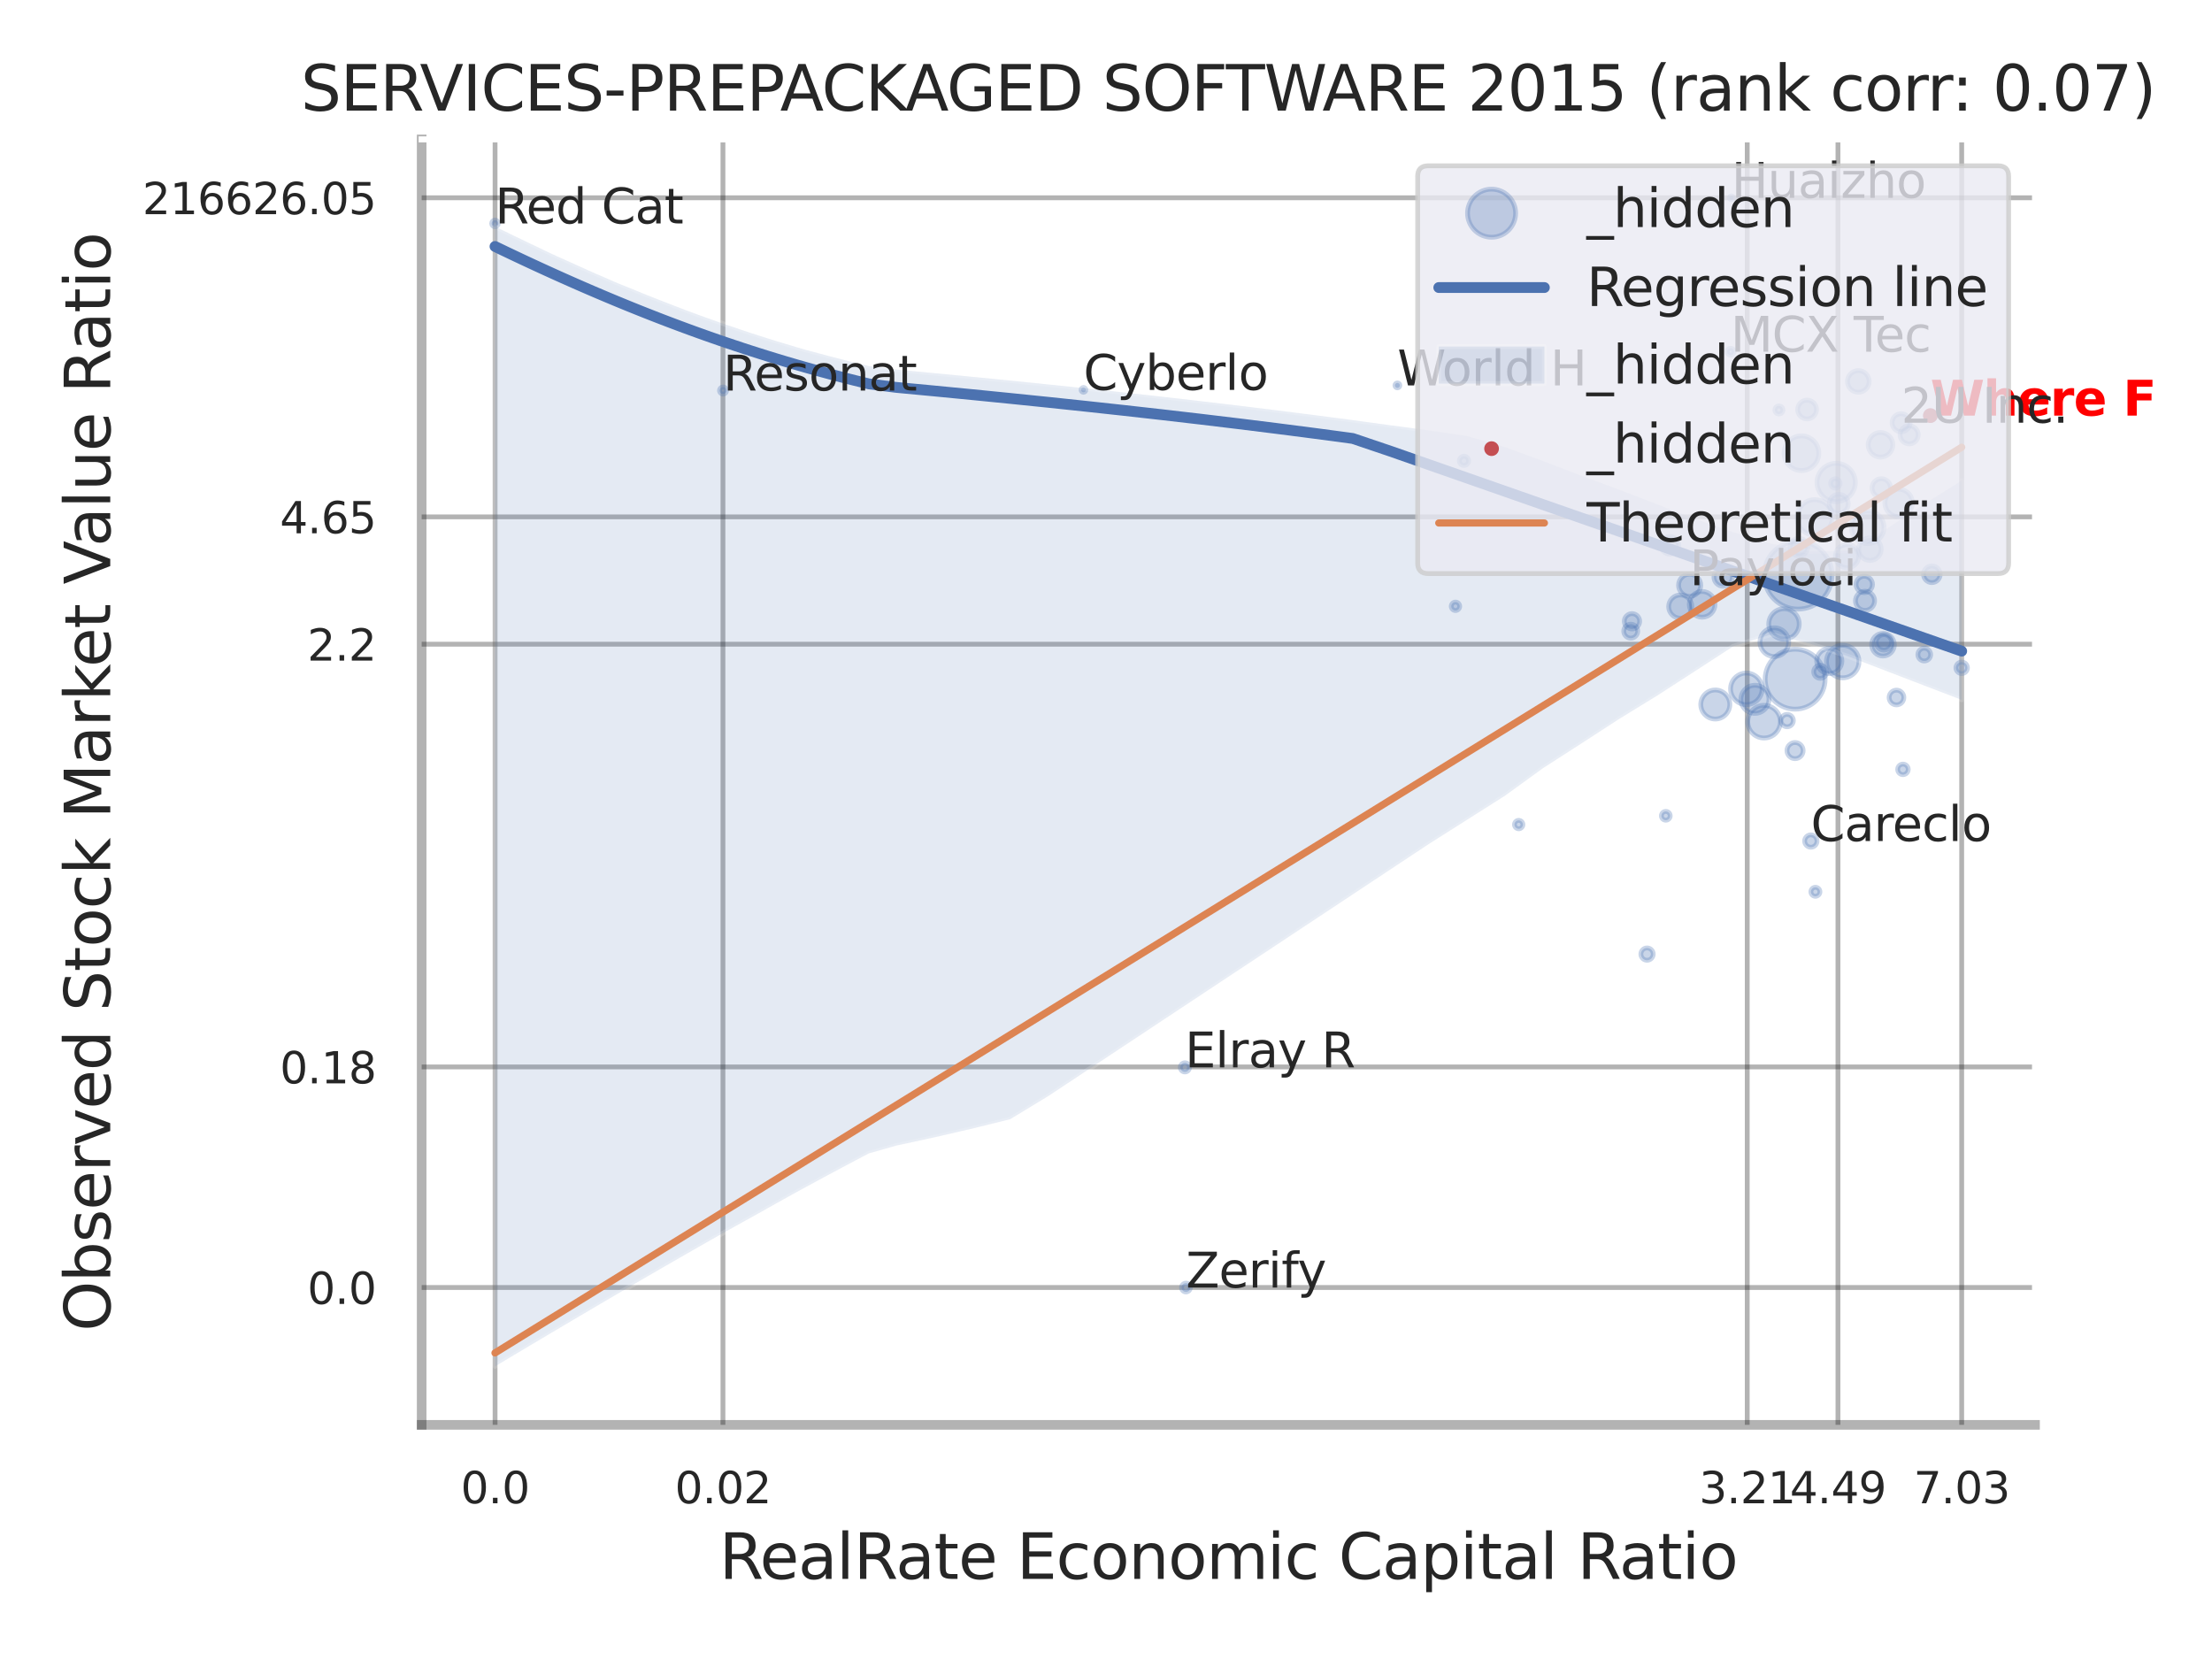 <?xml version="1.0" encoding="utf-8" standalone="no"?>
<!DOCTYPE svg PUBLIC "-//W3C//DTD SVG 1.1//EN"
  "http://www.w3.org/Graphics/SVG/1.1/DTD/svg11.dtd">
<svg xmlns:xlink="http://www.w3.org/1999/xlink" width="460.8pt" height="345.6pt" viewBox="0 0 460.8 345.6" xmlns="http://www.w3.org/2000/svg" version="1.1">
 <defs>
  <style type="text/css">*{stroke-linejoin: round; stroke-linecap: butt}</style>
 </defs>
 <g id="figure_1">
  <g id="patch_1">
   <path d="M 0 345.6 
L 460.8 345.6 
L 460.8 0 
L 0 0 
z
" style="fill: #ffffff"/>
  </g>
  <g id="axes_1">
   <g id="patch_2">
    <path d="M 87.84 296.82 
L 423.932 296.82 
L 423.932 29.04 
L 87.84 29.04 
z
" style="fill: #ffffff"/>
   </g>
   <g id="matplotlib.axis_1">
    <g id="xtick_1">
     <g id="line2d_1">
      <path d="M 103.132 296.82 
L 103.132 29.04 
" clip-path="url(#p37b70660c6)" style="fill: none; stroke: #000000; stroke-opacity: 0.3; stroke-linecap: round"/>
     </g>
     <g id="text_1">
      <!-- 0.0 -->
      <g style="fill: #262626" transform="translate(95.976 313.159) scale(0.09 -0.09)">
       <defs>
        <path id="DejaVuSans-30" d="M 2034 4250 
Q 1547 4250 1301 3770 
Q 1056 3291 1056 2328 
Q 1056 1369 1301 889 
Q 1547 409 2034 409 
Q 2525 409 2770 889 
Q 3016 1369 3016 2328 
Q 3016 3291 2770 3770 
Q 2525 4250 2034 4250 
z
M 2034 4750 
Q 2819 4750 3233 4129 
Q 3647 3509 3647 2328 
Q 3647 1150 3233 529 
Q 2819 -91 2034 -91 
Q 1250 -91 836 529 
Q 422 1150 422 2328 
Q 422 3509 836 4129 
Q 1250 4750 2034 4750 
z
" transform="scale(0.016)"/>
        <path id="DejaVuSans-2e" d="M 684 794 
L 1344 794 
L 1344 0 
L 684 0 
L 684 794 
z
" transform="scale(0.016)"/>
       </defs>
       <use xlink:href="#DejaVuSans-30"/>
       <use xlink:href="#DejaVuSans-2e" transform="translate(63.623 0)"/>
       <use xlink:href="#DejaVuSans-30" transform="translate(95.41 0)"/>
      </g>
     </g>
    </g>
    <g id="xtick_2">
     <g id="line2d_2">
      <path d="M 150.603 296.82 
L 150.603 29.04 
" clip-path="url(#p37b70660c6)" style="fill: none; stroke: #000000; stroke-opacity: 0.3; stroke-linecap: round"/>
     </g>
     <g id="text_2">
      <!-- 0.02 -->
      <g style="fill: #262626" transform="translate(140.583 313.159) scale(0.09 -0.09)">
       <defs>
        <path id="DejaVuSans-32" d="M 1228 531 
L 3431 531 
L 3431 0 
L 469 0 
L 469 531 
Q 828 903 1448 1529 
Q 2069 2156 2228 2338 
Q 2531 2678 2651 2914 
Q 2772 3150 2772 3378 
Q 2772 3750 2511 3984 
Q 2250 4219 1831 4219 
Q 1534 4219 1204 4116 
Q 875 4013 500 3803 
L 500 4441 
Q 881 4594 1212 4672 
Q 1544 4750 1819 4750 
Q 2544 4750 2975 4387 
Q 3406 4025 3406 3419 
Q 3406 3131 3298 2873 
Q 3191 2616 2906 2266 
Q 2828 2175 2409 1742 
Q 1991 1309 1228 531 
z
" transform="scale(0.016)"/>
       </defs>
       <use xlink:href="#DejaVuSans-30"/>
       <use xlink:href="#DejaVuSans-2e" transform="translate(63.623 0)"/>
       <use xlink:href="#DejaVuSans-30" transform="translate(95.41 0)"/>
       <use xlink:href="#DejaVuSans-32" transform="translate(159.033 0)"/>
      </g>
     </g>
    </g>
    <g id="xtick_3">
     <g id="line2d_3">
      <path d="M 363.979 296.82 
L 363.979 29.04 
" clip-path="url(#p37b70660c6)" style="fill: none; stroke: #000000; stroke-opacity: 0.3; stroke-linecap: round"/>
     </g>
     <g id="text_3">
      <!-- 3.21 -->
      <g style="fill: #262626" transform="translate(353.959 313.159) scale(0.09 -0.09)">
       <defs>
        <path id="DejaVuSans-33" d="M 2597 2516 
Q 3050 2419 3304 2112 
Q 3559 1806 3559 1356 
Q 3559 666 3084 287 
Q 2609 -91 1734 -91 
Q 1441 -91 1130 -33 
Q 819 25 488 141 
L 488 750 
Q 750 597 1062 519 
Q 1375 441 1716 441 
Q 2309 441 2620 675 
Q 2931 909 2931 1356 
Q 2931 1769 2642 2001 
Q 2353 2234 1838 2234 
L 1294 2234 
L 1294 2753 
L 1863 2753 
Q 2328 2753 2575 2939 
Q 2822 3125 2822 3475 
Q 2822 3834 2567 4026 
Q 2313 4219 1838 4219 
Q 1578 4219 1281 4162 
Q 984 4106 628 3988 
L 628 4550 
Q 988 4650 1302 4700 
Q 1616 4750 1894 4750 
Q 2613 4750 3031 4423 
Q 3450 4097 3450 3541 
Q 3450 3153 3228 2886 
Q 3006 2619 2597 2516 
z
" transform="scale(0.016)"/>
        <path id="DejaVuSans-31" d="M 794 531 
L 1825 531 
L 1825 4091 
L 703 3866 
L 703 4441 
L 1819 4666 
L 2450 4666 
L 2450 531 
L 3481 531 
L 3481 0 
L 794 0 
L 794 531 
z
" transform="scale(0.016)"/>
       </defs>
       <use xlink:href="#DejaVuSans-33"/>
       <use xlink:href="#DejaVuSans-2e" transform="translate(63.623 0)"/>
       <use xlink:href="#DejaVuSans-32" transform="translate(95.41 0)"/>
       <use xlink:href="#DejaVuSans-31" transform="translate(159.033 0)"/>
      </g>
     </g>
    </g>
    <g id="xtick_4">
     <g id="line2d_4">
      <path d="M 382.88 296.82 
L 382.88 29.04 
" clip-path="url(#p37b70660c6)" style="fill: none; stroke: #000000; stroke-opacity: 0.3; stroke-linecap: round"/>
     </g>
     <g id="text_4">
      <!-- 4.49 -->
      <g style="fill: #262626" transform="translate(372.86 313.159) scale(0.09 -0.09)">
       <defs>
        <path id="DejaVuSans-34" d="M 2419 4116 
L 825 1625 
L 2419 1625 
L 2419 4116 
z
M 2253 4666 
L 3047 4666 
L 3047 1625 
L 3713 1625 
L 3713 1100 
L 3047 1100 
L 3047 0 
L 2419 0 
L 2419 1100 
L 313 1100 
L 313 1709 
L 2253 4666 
z
" transform="scale(0.016)"/>
        <path id="DejaVuSans-39" d="M 703 97 
L 703 672 
Q 941 559 1184 500 
Q 1428 441 1663 441 
Q 2288 441 2617 861 
Q 2947 1281 2994 2138 
Q 2813 1869 2534 1725 
Q 2256 1581 1919 1581 
Q 1219 1581 811 2004 
Q 403 2428 403 3163 
Q 403 3881 828 4315 
Q 1253 4750 1959 4750 
Q 2769 4750 3195 4129 
Q 3622 3509 3622 2328 
Q 3622 1225 3098 567 
Q 2575 -91 1691 -91 
Q 1453 -91 1209 -44 
Q 966 3 703 97 
z
M 1959 2075 
Q 2384 2075 2632 2365 
Q 2881 2656 2881 3163 
Q 2881 3666 2632 3958 
Q 2384 4250 1959 4250 
Q 1534 4250 1286 3958 
Q 1038 3666 1038 3163 
Q 1038 2656 1286 2365 
Q 1534 2075 1959 2075 
z
" transform="scale(0.016)"/>
       </defs>
       <use xlink:href="#DejaVuSans-34"/>
       <use xlink:href="#DejaVuSans-2e" transform="translate(63.623 0)"/>
       <use xlink:href="#DejaVuSans-34" transform="translate(95.41 0)"/>
       <use xlink:href="#DejaVuSans-39" transform="translate(159.033 0)"/>
      </g>
     </g>
    </g>
    <g id="xtick_5">
     <g id="line2d_5">
      <path d="M 408.654 296.82 
L 408.654 29.04 
" clip-path="url(#p37b70660c6)" style="fill: none; stroke: #000000; stroke-opacity: 0.3; stroke-linecap: round"/>
     </g>
     <g id="text_5">
      <!-- 7.03 -->
      <g style="fill: #262626" transform="translate(398.635 313.159) scale(0.09 -0.09)">
       <defs>
        <path id="DejaVuSans-37" d="M 525 4666 
L 3525 4666 
L 3525 4397 
L 1831 0 
L 1172 0 
L 2766 4134 
L 525 4134 
L 525 4666 
z
" transform="scale(0.016)"/>
       </defs>
       <use xlink:href="#DejaVuSans-37"/>
       <use xlink:href="#DejaVuSans-2e" transform="translate(63.623 0)"/>
       <use xlink:href="#DejaVuSans-30" transform="translate(95.41 0)"/>
       <use xlink:href="#DejaVuSans-33" transform="translate(159.033 0)"/>
      </g>
     </g>
    </g>
    <g id="xtick_6"/>
    <g id="xtick_7"/>
    <g id="xtick_8"/>
    <g id="xtick_9"/>
    <g id="text_6">
     <!-- RealRate Economic Capital Ratio -->
     <g style="fill: #262626" transform="translate(149.832 328.908) scale(0.13 -0.13)">
      <defs>
       <path id="DejaVuSans-52" d="M 2841 2188 
Q 3044 2119 3236 1894 
Q 3428 1669 3622 1275 
L 4263 0 
L 3584 0 
L 2988 1197 
Q 2756 1666 2539 1819 
Q 2322 1972 1947 1972 
L 1259 1972 
L 1259 0 
L 628 0 
L 628 4666 
L 2053 4666 
Q 2853 4666 3247 4331 
Q 3641 3997 3641 3322 
Q 3641 2881 3436 2590 
Q 3231 2300 2841 2188 
z
M 1259 4147 
L 1259 2491 
L 2053 2491 
Q 2509 2491 2742 2702 
Q 2975 2913 2975 3322 
Q 2975 3731 2742 3939 
Q 2509 4147 2053 4147 
L 1259 4147 
z
" transform="scale(0.016)"/>
       <path id="DejaVuSans-65" d="M 3597 1894 
L 3597 1613 
L 953 1613 
Q 991 1019 1311 708 
Q 1631 397 2203 397 
Q 2534 397 2845 478 
Q 3156 559 3463 722 
L 3463 178 
Q 3153 47 2828 -22 
Q 2503 -91 2169 -91 
Q 1331 -91 842 396 
Q 353 884 353 1716 
Q 353 2575 817 3079 
Q 1281 3584 2069 3584 
Q 2775 3584 3186 3129 
Q 3597 2675 3597 1894 
z
M 3022 2063 
Q 3016 2534 2758 2815 
Q 2500 3097 2075 3097 
Q 1594 3097 1305 2825 
Q 1016 2553 972 2059 
L 3022 2063 
z
" transform="scale(0.016)"/>
       <path id="DejaVuSans-61" d="M 2194 1759 
Q 1497 1759 1228 1600 
Q 959 1441 959 1056 
Q 959 750 1161 570 
Q 1363 391 1709 391 
Q 2188 391 2477 730 
Q 2766 1069 2766 1631 
L 2766 1759 
L 2194 1759 
z
M 3341 1997 
L 3341 0 
L 2766 0 
L 2766 531 
Q 2569 213 2275 61 
Q 1981 -91 1556 -91 
Q 1019 -91 701 211 
Q 384 513 384 1019 
Q 384 1609 779 1909 
Q 1175 2209 1959 2209 
L 2766 2209 
L 2766 2266 
Q 2766 2663 2505 2880 
Q 2244 3097 1772 3097 
Q 1472 3097 1187 3025 
Q 903 2953 641 2809 
L 641 3341 
Q 956 3463 1253 3523 
Q 1550 3584 1831 3584 
Q 2591 3584 2966 3190 
Q 3341 2797 3341 1997 
z
" transform="scale(0.016)"/>
       <path id="DejaVuSans-6c" d="M 603 4863 
L 1178 4863 
L 1178 0 
L 603 0 
L 603 4863 
z
" transform="scale(0.016)"/>
       <path id="DejaVuSans-74" d="M 1172 4494 
L 1172 3500 
L 2356 3500 
L 2356 3053 
L 1172 3053 
L 1172 1153 
Q 1172 725 1289 603 
Q 1406 481 1766 481 
L 2356 481 
L 2356 0 
L 1766 0 
Q 1100 0 847 248 
Q 594 497 594 1153 
L 594 3053 
L 172 3053 
L 172 3500 
L 594 3500 
L 594 4494 
L 1172 4494 
z
" transform="scale(0.016)"/>
       <path id="DejaVuSans-20" transform="scale(0.016)"/>
       <path id="DejaVuSans-45" d="M 628 4666 
L 3578 4666 
L 3578 4134 
L 1259 4134 
L 1259 2753 
L 3481 2753 
L 3481 2222 
L 1259 2222 
L 1259 531 
L 3634 531 
L 3634 0 
L 628 0 
L 628 4666 
z
" transform="scale(0.016)"/>
       <path id="DejaVuSans-63" d="M 3122 3366 
L 3122 2828 
Q 2878 2963 2633 3030 
Q 2388 3097 2138 3097 
Q 1578 3097 1268 2742 
Q 959 2388 959 1747 
Q 959 1106 1268 751 
Q 1578 397 2138 397 
Q 2388 397 2633 464 
Q 2878 531 3122 666 
L 3122 134 
Q 2881 22 2623 -34 
Q 2366 -91 2075 -91 
Q 1284 -91 818 406 
Q 353 903 353 1747 
Q 353 2603 823 3093 
Q 1294 3584 2113 3584 
Q 2378 3584 2631 3529 
Q 2884 3475 3122 3366 
z
" transform="scale(0.016)"/>
       <path id="DejaVuSans-6f" d="M 1959 3097 
Q 1497 3097 1228 2736 
Q 959 2375 959 1747 
Q 959 1119 1226 758 
Q 1494 397 1959 397 
Q 2419 397 2687 759 
Q 2956 1122 2956 1747 
Q 2956 2369 2687 2733 
Q 2419 3097 1959 3097 
z
M 1959 3584 
Q 2709 3584 3137 3096 
Q 3566 2609 3566 1747 
Q 3566 888 3137 398 
Q 2709 -91 1959 -91 
Q 1206 -91 779 398 
Q 353 888 353 1747 
Q 353 2609 779 3096 
Q 1206 3584 1959 3584 
z
" transform="scale(0.016)"/>
       <path id="DejaVuSans-6e" d="M 3513 2113 
L 3513 0 
L 2938 0 
L 2938 2094 
Q 2938 2591 2744 2837 
Q 2550 3084 2163 3084 
Q 1697 3084 1428 2787 
Q 1159 2491 1159 1978 
L 1159 0 
L 581 0 
L 581 3500 
L 1159 3500 
L 1159 2956 
Q 1366 3272 1645 3428 
Q 1925 3584 2291 3584 
Q 2894 3584 3203 3211 
Q 3513 2838 3513 2113 
z
" transform="scale(0.016)"/>
       <path id="DejaVuSans-6d" d="M 3328 2828 
Q 3544 3216 3844 3400 
Q 4144 3584 4550 3584 
Q 5097 3584 5394 3201 
Q 5691 2819 5691 2113 
L 5691 0 
L 5113 0 
L 5113 2094 
Q 5113 2597 4934 2840 
Q 4756 3084 4391 3084 
Q 3944 3084 3684 2787 
Q 3425 2491 3425 1978 
L 3425 0 
L 2847 0 
L 2847 2094 
Q 2847 2600 2669 2842 
Q 2491 3084 2119 3084 
Q 1678 3084 1418 2786 
Q 1159 2488 1159 1978 
L 1159 0 
L 581 0 
L 581 3500 
L 1159 3500 
L 1159 2956 
Q 1356 3278 1631 3431 
Q 1906 3584 2284 3584 
Q 2666 3584 2933 3390 
Q 3200 3197 3328 2828 
z
" transform="scale(0.016)"/>
       <path id="DejaVuSans-69" d="M 603 3500 
L 1178 3500 
L 1178 0 
L 603 0 
L 603 3500 
z
M 603 4863 
L 1178 4863 
L 1178 4134 
L 603 4134 
L 603 4863 
z
" transform="scale(0.016)"/>
       <path id="DejaVuSans-43" d="M 4122 4306 
L 4122 3641 
Q 3803 3938 3442 4084 
Q 3081 4231 2675 4231 
Q 1875 4231 1450 3742 
Q 1025 3253 1025 2328 
Q 1025 1406 1450 917 
Q 1875 428 2675 428 
Q 3081 428 3442 575 
Q 3803 722 4122 1019 
L 4122 359 
Q 3791 134 3420 21 
Q 3050 -91 2638 -91 
Q 1578 -91 968 557 
Q 359 1206 359 2328 
Q 359 3453 968 4101 
Q 1578 4750 2638 4750 
Q 3056 4750 3426 4639 
Q 3797 4528 4122 4306 
z
" transform="scale(0.016)"/>
       <path id="DejaVuSans-70" d="M 1159 525 
L 1159 -1331 
L 581 -1331 
L 581 3500 
L 1159 3500 
L 1159 2969 
Q 1341 3281 1617 3432 
Q 1894 3584 2278 3584 
Q 2916 3584 3314 3078 
Q 3713 2572 3713 1747 
Q 3713 922 3314 415 
Q 2916 -91 2278 -91 
Q 1894 -91 1617 61 
Q 1341 213 1159 525 
z
M 3116 1747 
Q 3116 2381 2855 2742 
Q 2594 3103 2138 3103 
Q 1681 3103 1420 2742 
Q 1159 2381 1159 1747 
Q 1159 1113 1420 752 
Q 1681 391 2138 391 
Q 2594 391 2855 752 
Q 3116 1113 3116 1747 
z
" transform="scale(0.016)"/>
      </defs>
      <use xlink:href="#DejaVuSans-52"/>
      <use xlink:href="#DejaVuSans-65" transform="translate(64.982 0)"/>
      <use xlink:href="#DejaVuSans-61" transform="translate(126.506 0)"/>
      <use xlink:href="#DejaVuSans-6c" transform="translate(187.785 0)"/>
      <use xlink:href="#DejaVuSans-52" transform="translate(215.568 0)"/>
      <use xlink:href="#DejaVuSans-61" transform="translate(282.801 0)"/>
      <use xlink:href="#DejaVuSans-74" transform="translate(344.08 0)"/>
      <use xlink:href="#DejaVuSans-65" transform="translate(383.289 0)"/>
      <use xlink:href="#DejaVuSans-20" transform="translate(444.812 0)"/>
      <use xlink:href="#DejaVuSans-45" transform="translate(476.6 0)"/>
      <use xlink:href="#DejaVuSans-63" transform="translate(539.783 0)"/>
      <use xlink:href="#DejaVuSans-6f" transform="translate(594.764 0)"/>
      <use xlink:href="#DejaVuSans-6e" transform="translate(655.945 0)"/>
      <use xlink:href="#DejaVuSans-6f" transform="translate(719.324 0)"/>
      <use xlink:href="#DejaVuSans-6d" transform="translate(780.506 0)"/>
      <use xlink:href="#DejaVuSans-69" transform="translate(877.918 0)"/>
      <use xlink:href="#DejaVuSans-63" transform="translate(905.701 0)"/>
      <use xlink:href="#DejaVuSans-20" transform="translate(960.682 0)"/>
      <use xlink:href="#DejaVuSans-43" transform="translate(992.469 0)"/>
      <use xlink:href="#DejaVuSans-61" transform="translate(1062.293 0)"/>
      <use xlink:href="#DejaVuSans-70" transform="translate(1123.572 0)"/>
      <use xlink:href="#DejaVuSans-69" transform="translate(1187.049 0)"/>
      <use xlink:href="#DejaVuSans-74" transform="translate(1214.832 0)"/>
      <use xlink:href="#DejaVuSans-61" transform="translate(1254.041 0)"/>
      <use xlink:href="#DejaVuSans-6c" transform="translate(1315.32 0)"/>
      <use xlink:href="#DejaVuSans-20" transform="translate(1343.104 0)"/>
      <use xlink:href="#DejaVuSans-52" transform="translate(1374.891 0)"/>
      <use xlink:href="#DejaVuSans-61" transform="translate(1442.123 0)"/>
      <use xlink:href="#DejaVuSans-74" transform="translate(1503.402 0)"/>
      <use xlink:href="#DejaVuSans-69" transform="translate(1542.611 0)"/>
      <use xlink:href="#DejaVuSans-6f" transform="translate(1570.395 0)"/>
     </g>
    </g>
   </g>
   <g id="matplotlib.axis_2">
    <g id="ytick_1">
     <g id="line2d_6">
      <path d="M 87.84 268.21 
L 423.932 268.21 
" clip-path="url(#p37b70660c6)" style="fill: none; stroke: #000000; stroke-opacity: 0.3; stroke-linecap: round"/>
     </g>
     <g id="text_7">
      <!-- 0.0 -->
      <g style="fill: #262626" transform="translate(64.027 271.63) scale(0.09 -0.09)">
       <use xlink:href="#DejaVuSans-30"/>
       <use xlink:href="#DejaVuSans-2e" transform="translate(63.623 0)"/>
       <use xlink:href="#DejaVuSans-30" transform="translate(95.41 0)"/>
      </g>
     </g>
    </g>
    <g id="ytick_2">
     <g id="line2d_7">
      <path d="M 87.84 222.262 
L 423.932 222.262 
" clip-path="url(#p37b70660c6)" style="fill: none; stroke: #000000; stroke-opacity: 0.3; stroke-linecap: round"/>
     </g>
     <g id="text_8">
      <!-- 0.18 -->
      <g style="fill: #262626" transform="translate(58.301 225.681) scale(0.09 -0.09)">
       <defs>
        <path id="DejaVuSans-38" d="M 2034 2216 
Q 1584 2216 1326 1975 
Q 1069 1734 1069 1313 
Q 1069 891 1326 650 
Q 1584 409 2034 409 
Q 2484 409 2743 651 
Q 3003 894 3003 1313 
Q 3003 1734 2745 1975 
Q 2488 2216 2034 2216 
z
M 1403 2484 
Q 997 2584 770 2862 
Q 544 3141 544 3541 
Q 544 4100 942 4425 
Q 1341 4750 2034 4750 
Q 2731 4750 3128 4425 
Q 3525 4100 3525 3541 
Q 3525 3141 3298 2862 
Q 3072 2584 2669 2484 
Q 3125 2378 3379 2068 
Q 3634 1759 3634 1313 
Q 3634 634 3220 271 
Q 2806 -91 2034 -91 
Q 1263 -91 848 271 
Q 434 634 434 1313 
Q 434 1759 690 2068 
Q 947 2378 1403 2484 
z
M 1172 3481 
Q 1172 3119 1398 2916 
Q 1625 2713 2034 2713 
Q 2441 2713 2670 2916 
Q 2900 3119 2900 3481 
Q 2900 3844 2670 4047 
Q 2441 4250 2034 4250 
Q 1625 4250 1398 4047 
Q 1172 3844 1172 3481 
z
" transform="scale(0.016)"/>
       </defs>
       <use xlink:href="#DejaVuSans-30"/>
       <use xlink:href="#DejaVuSans-2e" transform="translate(63.623 0)"/>
       <use xlink:href="#DejaVuSans-31" transform="translate(95.41 0)"/>
       <use xlink:href="#DejaVuSans-38" transform="translate(159.033 0)"/>
      </g>
     </g>
    </g>
    <g id="ytick_3">
     <g id="line2d_8">
      <path d="M 87.84 134.196 
L 423.932 134.196 
" clip-path="url(#p37b70660c6)" style="fill: none; stroke: #000000; stroke-opacity: 0.3; stroke-linecap: round"/>
     </g>
     <g id="text_9">
      <!-- 2.2 -->
      <g style="fill: #262626" transform="translate(64.027 137.616) scale(0.09 -0.09)">
       <use xlink:href="#DejaVuSans-32"/>
       <use xlink:href="#DejaVuSans-2e" transform="translate(63.623 0)"/>
       <use xlink:href="#DejaVuSans-32" transform="translate(95.41 0)"/>
      </g>
     </g>
    </g>
    <g id="ytick_4">
     <g id="line2d_9">
      <path d="M 87.84 107.671 
L 423.932 107.671 
" clip-path="url(#p37b70660c6)" style="fill: none; stroke: #000000; stroke-opacity: 0.3; stroke-linecap: round"/>
     </g>
     <g id="text_10">
      <!-- 4.65 -->
      <g style="fill: #262626" transform="translate(58.301 111.09) scale(0.09 -0.09)">
       <defs>
        <path id="DejaVuSans-36" d="M 2113 2584 
Q 1688 2584 1439 2293 
Q 1191 2003 1191 1497 
Q 1191 994 1439 701 
Q 1688 409 2113 409 
Q 2538 409 2786 701 
Q 3034 994 3034 1497 
Q 3034 2003 2786 2293 
Q 2538 2584 2113 2584 
z
M 3366 4563 
L 3366 3988 
Q 3128 4100 2886 4159 
Q 2644 4219 2406 4219 
Q 1781 4219 1451 3797 
Q 1122 3375 1075 2522 
Q 1259 2794 1537 2939 
Q 1816 3084 2150 3084 
Q 2853 3084 3261 2657 
Q 3669 2231 3669 1497 
Q 3669 778 3244 343 
Q 2819 -91 2113 -91 
Q 1303 -91 875 529 
Q 447 1150 447 2328 
Q 447 3434 972 4092 
Q 1497 4750 2381 4750 
Q 2619 4750 2861 4703 
Q 3103 4656 3366 4563 
z
" transform="scale(0.016)"/>
        <path id="DejaVuSans-35" d="M 691 4666 
L 3169 4666 
L 3169 4134 
L 1269 4134 
L 1269 2991 
Q 1406 3038 1543 3061 
Q 1681 3084 1819 3084 
Q 2600 3084 3056 2656 
Q 3513 2228 3513 1497 
Q 3513 744 3044 326 
Q 2575 -91 1722 -91 
Q 1428 -91 1123 -41 
Q 819 9 494 109 
L 494 744 
Q 775 591 1075 516 
Q 1375 441 1709 441 
Q 2250 441 2565 725 
Q 2881 1009 2881 1497 
Q 2881 1984 2565 2268 
Q 2250 2553 1709 2553 
Q 1456 2553 1204 2497 
Q 953 2441 691 2322 
L 691 4666 
z
" transform="scale(0.016)"/>
       </defs>
       <use xlink:href="#DejaVuSans-34"/>
       <use xlink:href="#DejaVuSans-2e" transform="translate(63.623 0)"/>
       <use xlink:href="#DejaVuSans-36" transform="translate(95.41 0)"/>
       <use xlink:href="#DejaVuSans-35" transform="translate(159.033 0)"/>
      </g>
     </g>
    </g>
    <g id="ytick_5">
     <g id="line2d_10">
      <path d="M 87.84 41.203 
L 423.932 41.203 
" clip-path="url(#p37b70660c6)" style="fill: none; stroke: #000000; stroke-opacity: 0.3; stroke-linecap: round"/>
     </g>
     <g id="text_11">
      <!-- 216626.05 -->
      <g style="fill: #262626" transform="translate(29.67 44.622) scale(0.09 -0.09)">
       <use xlink:href="#DejaVuSans-32"/>
       <use xlink:href="#DejaVuSans-31" transform="translate(63.623 0)"/>
       <use xlink:href="#DejaVuSans-36" transform="translate(127.246 0)"/>
       <use xlink:href="#DejaVuSans-36" transform="translate(190.869 0)"/>
       <use xlink:href="#DejaVuSans-32" transform="translate(254.492 0)"/>
       <use xlink:href="#DejaVuSans-36" transform="translate(318.115 0)"/>
       <use xlink:href="#DejaVuSans-2e" transform="translate(381.738 0)"/>
       <use xlink:href="#DejaVuSans-30" transform="translate(413.525 0)"/>
       <use xlink:href="#DejaVuSans-35" transform="translate(477.148 0)"/>
      </g>
     </g>
    </g>
    <g id="ytick_6"/>
    <g id="ytick_7"/>
    <g id="ytick_8"/>
    <g id="ytick_9"/>
    <g id="ytick_10"/>
    <g id="text_12">
     <!-- Observed Stock Market Value Ratio -->
     <g style="fill: #262626" transform="translate(22.966 277.332) rotate(-90) scale(0.13 -0.13)">
      <defs>
       <path id="DejaVuSans-4f" d="M 2522 4238 
Q 1834 4238 1429 3725 
Q 1025 3213 1025 2328 
Q 1025 1447 1429 934 
Q 1834 422 2522 422 
Q 3209 422 3611 934 
Q 4013 1447 4013 2328 
Q 4013 3213 3611 3725 
Q 3209 4238 2522 4238 
z
M 2522 4750 
Q 3503 4750 4090 4092 
Q 4678 3434 4678 2328 
Q 4678 1225 4090 567 
Q 3503 -91 2522 -91 
Q 1538 -91 948 565 
Q 359 1222 359 2328 
Q 359 3434 948 4092 
Q 1538 4750 2522 4750 
z
" transform="scale(0.016)"/>
       <path id="DejaVuSans-62" d="M 3116 1747 
Q 3116 2381 2855 2742 
Q 2594 3103 2138 3103 
Q 1681 3103 1420 2742 
Q 1159 2381 1159 1747 
Q 1159 1113 1420 752 
Q 1681 391 2138 391 
Q 2594 391 2855 752 
Q 3116 1113 3116 1747 
z
M 1159 2969 
Q 1341 3281 1617 3432 
Q 1894 3584 2278 3584 
Q 2916 3584 3314 3078 
Q 3713 2572 3713 1747 
Q 3713 922 3314 415 
Q 2916 -91 2278 -91 
Q 1894 -91 1617 61 
Q 1341 213 1159 525 
L 1159 0 
L 581 0 
L 581 4863 
L 1159 4863 
L 1159 2969 
z
" transform="scale(0.016)"/>
       <path id="DejaVuSans-73" d="M 2834 3397 
L 2834 2853 
Q 2591 2978 2328 3040 
Q 2066 3103 1784 3103 
Q 1356 3103 1142 2972 
Q 928 2841 928 2578 
Q 928 2378 1081 2264 
Q 1234 2150 1697 2047 
L 1894 2003 
Q 2506 1872 2764 1633 
Q 3022 1394 3022 966 
Q 3022 478 2636 193 
Q 2250 -91 1575 -91 
Q 1294 -91 989 -36 
Q 684 19 347 128 
L 347 722 
Q 666 556 975 473 
Q 1284 391 1588 391 
Q 1994 391 2212 530 
Q 2431 669 2431 922 
Q 2431 1156 2273 1281 
Q 2116 1406 1581 1522 
L 1381 1569 
Q 847 1681 609 1914 
Q 372 2147 372 2553 
Q 372 3047 722 3315 
Q 1072 3584 1716 3584 
Q 2034 3584 2315 3537 
Q 2597 3491 2834 3397 
z
" transform="scale(0.016)"/>
       <path id="DejaVuSans-72" d="M 2631 2963 
Q 2534 3019 2420 3045 
Q 2306 3072 2169 3072 
Q 1681 3072 1420 2755 
Q 1159 2438 1159 1844 
L 1159 0 
L 581 0 
L 581 3500 
L 1159 3500 
L 1159 2956 
Q 1341 3275 1631 3429 
Q 1922 3584 2338 3584 
Q 2397 3584 2469 3576 
Q 2541 3569 2628 3553 
L 2631 2963 
z
" transform="scale(0.016)"/>
       <path id="DejaVuSans-76" d="M 191 3500 
L 800 3500 
L 1894 563 
L 2988 3500 
L 3597 3500 
L 2284 0 
L 1503 0 
L 191 3500 
z
" transform="scale(0.016)"/>
       <path id="DejaVuSans-64" d="M 2906 2969 
L 2906 4863 
L 3481 4863 
L 3481 0 
L 2906 0 
L 2906 525 
Q 2725 213 2448 61 
Q 2172 -91 1784 -91 
Q 1150 -91 751 415 
Q 353 922 353 1747 
Q 353 2572 751 3078 
Q 1150 3584 1784 3584 
Q 2172 3584 2448 3432 
Q 2725 3281 2906 2969 
z
M 947 1747 
Q 947 1113 1208 752 
Q 1469 391 1925 391 
Q 2381 391 2643 752 
Q 2906 1113 2906 1747 
Q 2906 2381 2643 2742 
Q 2381 3103 1925 3103 
Q 1469 3103 1208 2742 
Q 947 2381 947 1747 
z
" transform="scale(0.016)"/>
       <path id="DejaVuSans-53" d="M 3425 4513 
L 3425 3897 
Q 3066 4069 2747 4153 
Q 2428 4238 2131 4238 
Q 1616 4238 1336 4038 
Q 1056 3838 1056 3469 
Q 1056 3159 1242 3001 
Q 1428 2844 1947 2747 
L 2328 2669 
Q 3034 2534 3370 2195 
Q 3706 1856 3706 1288 
Q 3706 609 3251 259 
Q 2797 -91 1919 -91 
Q 1588 -91 1214 -16 
Q 841 59 441 206 
L 441 856 
Q 825 641 1194 531 
Q 1563 422 1919 422 
Q 2459 422 2753 634 
Q 3047 847 3047 1241 
Q 3047 1584 2836 1778 
Q 2625 1972 2144 2069 
L 1759 2144 
Q 1053 2284 737 2584 
Q 422 2884 422 3419 
Q 422 4038 858 4394 
Q 1294 4750 2059 4750 
Q 2388 4750 2728 4690 
Q 3069 4631 3425 4513 
z
" transform="scale(0.016)"/>
       <path id="DejaVuSans-6b" d="M 581 4863 
L 1159 4863 
L 1159 1991 
L 2875 3500 
L 3609 3500 
L 1753 1863 
L 3688 0 
L 2938 0 
L 1159 1709 
L 1159 0 
L 581 0 
L 581 4863 
z
" transform="scale(0.016)"/>
       <path id="DejaVuSans-4d" d="M 628 4666 
L 1569 4666 
L 2759 1491 
L 3956 4666 
L 4897 4666 
L 4897 0 
L 4281 0 
L 4281 4097 
L 3078 897 
L 2444 897 
L 1241 4097 
L 1241 0 
L 628 0 
L 628 4666 
z
" transform="scale(0.016)"/>
       <path id="DejaVuSans-56" d="M 1831 0 
L 50 4666 
L 709 4666 
L 2188 738 
L 3669 4666 
L 4325 4666 
L 2547 0 
L 1831 0 
z
" transform="scale(0.016)"/>
       <path id="DejaVuSans-75" d="M 544 1381 
L 544 3500 
L 1119 3500 
L 1119 1403 
Q 1119 906 1312 657 
Q 1506 409 1894 409 
Q 2359 409 2629 706 
Q 2900 1003 2900 1516 
L 2900 3500 
L 3475 3500 
L 3475 0 
L 2900 0 
L 2900 538 
Q 2691 219 2414 64 
Q 2138 -91 1772 -91 
Q 1169 -91 856 284 
Q 544 659 544 1381 
z
M 1991 3584 
L 1991 3584 
z
" transform="scale(0.016)"/>
      </defs>
      <use xlink:href="#DejaVuSans-4f"/>
      <use xlink:href="#DejaVuSans-62" transform="translate(78.711 0)"/>
      <use xlink:href="#DejaVuSans-73" transform="translate(142.188 0)"/>
      <use xlink:href="#DejaVuSans-65" transform="translate(194.287 0)"/>
      <use xlink:href="#DejaVuSans-72" transform="translate(255.811 0)"/>
      <use xlink:href="#DejaVuSans-76" transform="translate(296.924 0)"/>
      <use xlink:href="#DejaVuSans-65" transform="translate(356.104 0)"/>
      <use xlink:href="#DejaVuSans-64" transform="translate(417.627 0)"/>
      <use xlink:href="#DejaVuSans-20" transform="translate(481.104 0)"/>
      <use xlink:href="#DejaVuSans-53" transform="translate(512.891 0)"/>
      <use xlink:href="#DejaVuSans-74" transform="translate(576.367 0)"/>
      <use xlink:href="#DejaVuSans-6f" transform="translate(615.576 0)"/>
      <use xlink:href="#DejaVuSans-63" transform="translate(676.758 0)"/>
      <use xlink:href="#DejaVuSans-6b" transform="translate(731.738 0)"/>
      <use xlink:href="#DejaVuSans-20" transform="translate(789.648 0)"/>
      <use xlink:href="#DejaVuSans-4d" transform="translate(821.436 0)"/>
      <use xlink:href="#DejaVuSans-61" transform="translate(907.715 0)"/>
      <use xlink:href="#DejaVuSans-72" transform="translate(968.994 0)"/>
      <use xlink:href="#DejaVuSans-6b" transform="translate(1010.107 0)"/>
      <use xlink:href="#DejaVuSans-65" transform="translate(1064.393 0)"/>
      <use xlink:href="#DejaVuSans-74" transform="translate(1125.916 0)"/>
      <use xlink:href="#DejaVuSans-20" transform="translate(1165.125 0)"/>
      <use xlink:href="#DejaVuSans-56" transform="translate(1196.912 0)"/>
      <use xlink:href="#DejaVuSans-61" transform="translate(1257.57 0)"/>
      <use xlink:href="#DejaVuSans-6c" transform="translate(1318.85 0)"/>
      <use xlink:href="#DejaVuSans-75" transform="translate(1346.633 0)"/>
      <use xlink:href="#DejaVuSans-65" transform="translate(1410.012 0)"/>
      <use xlink:href="#DejaVuSans-20" transform="translate(1471.535 0)"/>
      <use xlink:href="#DejaVuSans-52" transform="translate(1503.322 0)"/>
      <use xlink:href="#DejaVuSans-61" transform="translate(1570.555 0)"/>
      <use xlink:href="#DejaVuSans-74" transform="translate(1631.834 0)"/>
      <use xlink:href="#DejaVuSans-69" transform="translate(1671.043 0)"/>
      <use xlink:href="#DejaVuSans-6f" transform="translate(1698.826 0)"/>
     </g>
    </g>
   </g>
   <g id="PathCollection_1">
    <path d="M 408.655 140.314 
C 408.972 140.314 409.277 140.188 409.502 139.963 
C 409.726 139.739 409.852 139.434 409.852 139.116 
C 409.852 138.799 409.726 138.494 409.502 138.269 
C 409.277 138.045 408.972 137.919 408.655 137.919 
C 408.337 137.919 408.032 138.045 407.808 138.269 
C 407.583 138.494 407.457 138.799 407.457 139.116 
C 407.457 139.434 407.583 139.739 407.808 139.963 
C 408.032 140.188 408.337 140.314 408.655 140.314 
z
" clip-path="url(#p37b70660c6)" style="fill: #4c72b0; fill-opacity: 0.3; stroke: #4c72b0; stroke-opacity: 0.3"/>
    <path d="M 378.042 111.476 
C 379.023 111.476 379.963 111.086 380.656 110.393 
C 381.349 109.7 381.738 108.76 381.738 107.78 
C 381.738 106.8 381.349 105.86 380.656 105.167 
C 379.963 104.474 379.023 104.084 378.042 104.084 
C 377.062 104.084 376.122 104.474 375.429 105.167 
C 374.736 105.86 374.347 106.8 374.347 107.78 
C 374.347 108.76 374.736 109.7 375.429 110.393 
C 376.122 111.086 377.062 111.476 378.042 111.476 
z
" clip-path="url(#p37b70660c6)" style="fill: #4c72b0; fill-opacity: 0.3; stroke: #4c72b0; stroke-opacity: 0.3"/>
    <path d="M 388.359 123.461 
C 388.814 123.461 389.251 123.28 389.573 122.958 
C 389.894 122.636 390.075 122.2 390.075 121.745 
C 390.075 121.29 389.894 120.853 389.573 120.531 
C 389.251 120.209 388.814 120.029 388.359 120.029 
C 387.904 120.029 387.467 120.209 387.145 120.531 
C 386.824 120.853 386.643 121.29 386.643 121.745 
C 386.643 122.2 386.824 122.636 387.145 122.958 
C 387.467 123.28 387.904 123.461 388.359 123.461 
z
" clip-path="url(#p37b70660c6)" style="fill: #4c72b0; fill-opacity: 0.3; stroke: #4c72b0; stroke-opacity: 0.3"/>
    <path d="M 316.371 172.647 
C 316.603 172.647 316.826 172.554 316.99 172.39 
C 317.154 172.226 317.246 172.004 317.246 171.772 
C 317.246 171.54 317.154 171.318 316.99 171.153 
C 316.826 170.989 316.603 170.897 316.371 170.897 
C 316.139 170.897 315.917 170.989 315.753 171.153 
C 315.589 171.318 315.497 171.54 315.497 171.772 
C 315.497 172.004 315.589 172.226 315.753 172.39 
C 315.917 172.554 316.139 172.647 316.371 172.647 
z
" clip-path="url(#p37b70660c6)" style="fill: #4c72b0; fill-opacity: 0.3; stroke: #4c72b0; stroke-opacity: 0.3"/>
    <path d="M 103.117 47.242 
C 103.301 47.242 103.478 47.169 103.609 47.038 
C 103.739 46.908 103.813 46.731 103.813 46.547 
C 103.813 46.362 103.739 46.185 103.609 46.055 
C 103.478 45.924 103.301 45.851 103.117 45.851 
C 102.932 45.851 102.755 45.924 102.625 46.055 
C 102.495 46.185 102.421 46.362 102.421 46.547 
C 102.421 46.731 102.495 46.908 102.625 47.038 
C 102.755 47.169 102.932 47.242 103.117 47.242 
z
" clip-path="url(#p37b70660c6)" style="fill: #4c72b0; fill-opacity: 0.3; stroke: #4c72b0; stroke-opacity: 0.3"/>
    <path d="M 389.082 113.235 
C 389.981 113.235 390.844 112.877 391.48 112.241 
C 392.116 111.605 392.473 110.743 392.473 109.844 
C 392.473 108.944 392.116 108.082 391.48 107.446 
C 390.844 106.81 389.981 106.452 389.082 106.452 
C 388.182 106.452 387.32 106.81 386.684 107.446 
C 386.048 108.082 385.691 108.944 385.691 109.844 
C 385.691 110.743 386.048 111.605 386.684 112.241 
C 387.32 112.877 388.182 113.235 389.082 113.235 
z
" clip-path="url(#p37b70660c6)" style="fill: #4c72b0; fill-opacity: 0.3; stroke: #4c72b0; stroke-opacity: 0.3"/>
    <path d="M 374.574 126.887 
C 376.45 126.887 378.248 126.142 379.574 124.816 
C 380.9 123.49 381.645 121.691 381.645 119.816 
C 381.645 117.941 380.9 116.142 379.574 114.816 
C 378.248 113.49 376.45 112.745 374.574 112.745 
C 372.699 112.745 370.9 113.49 369.574 114.816 
C 368.248 116.142 367.503 117.941 367.503 119.816 
C 367.503 121.691 368.248 123.49 369.574 124.816 
C 370.9 126.142 372.699 126.887 374.574 126.887 
z
" clip-path="url(#p37b70660c6)" style="fill: #4c72b0; fill-opacity: 0.3; stroke: #4c72b0; stroke-opacity: 0.3"/>
    <path d="M 382.505 104.497 
C 383.564 104.497 384.58 104.076 385.328 103.328 
C 386.077 102.579 386.498 101.563 386.498 100.505 
C 386.498 99.446 386.077 98.43 385.328 97.682 
C 384.58 96.933 383.564 96.512 382.505 96.512 
C 381.447 96.512 380.431 96.933 379.682 97.682 
C 378.934 98.43 378.513 99.446 378.513 100.505 
C 378.513 101.563 378.934 102.579 379.682 103.328 
C 380.431 104.076 381.447 104.497 382.505 104.497 
z
" clip-path="url(#p37b70660c6)" style="fill: #4c72b0; fill-opacity: 0.3; stroke: #4c72b0; stroke-opacity: 0.3"/>
    <path d="M 378.183 186.713 
C 378.432 186.713 378.671 186.614 378.848 186.438 
C 379.024 186.262 379.123 186.023 379.123 185.774 
C 379.123 185.525 379.024 185.286 378.848 185.11 
C 378.671 184.934 378.432 184.835 378.183 184.835 
C 377.934 184.835 377.695 184.934 377.519 185.11 
C 377.343 185.286 377.244 185.525 377.244 185.774 
C 377.244 186.023 377.343 186.262 377.519 186.438 
C 377.695 186.614 377.934 186.713 378.183 186.713 
z
" clip-path="url(#p37b70660c6)" style="fill: #4c72b0; fill-opacity: 0.3; stroke: #4c72b0; stroke-opacity: 0.3"/>
    <path d="M 371.637 133.158 
C 372.479 133.158 373.286 132.823 373.881 132.228 
C 374.477 131.633 374.811 130.826 374.811 129.984 
C 374.811 129.142 374.477 128.335 373.881 127.74 
C 373.286 127.145 372.479 126.81 371.637 126.81 
C 370.796 126.81 369.988 127.145 369.393 127.74 
C 368.798 128.335 368.464 129.142 368.464 129.984 
C 368.464 130.826 368.798 131.633 369.393 132.228 
C 369.988 132.823 370.796 133.158 371.637 133.158 
z
" clip-path="url(#p37b70660c6)" style="fill: #4c72b0; fill-opacity: 0.3; stroke: #4c72b0; stroke-opacity: 0.3"/>
    <path d="M 363.796 146.777 
C 364.668 146.777 365.504 146.431 366.12 145.815 
C 366.736 145.199 367.082 144.363 367.082 143.491 
C 367.082 142.62 366.736 141.784 366.12 141.168 
C 365.504 140.552 364.668 140.205 363.796 140.205 
C 362.925 140.205 362.089 140.552 361.473 141.168 
C 360.857 141.784 360.51 142.62 360.51 143.491 
C 360.51 144.363 360.857 145.199 361.473 145.815 
C 362.089 146.431 362.925 146.777 363.796 146.777 
z
" clip-path="url(#p37b70660c6)" style="fill: #4c72b0; fill-opacity: 0.3; stroke: #4c72b0; stroke-opacity: 0.3"/>
    <path d="M 369.623 136.763 
C 370.416 136.763 371.177 136.448 371.738 135.888 
C 372.298 135.327 372.613 134.566 372.613 133.773 
C 372.613 132.98 372.298 132.22 371.738 131.659 
C 371.177 131.098 370.416 130.783 369.623 130.783 
C 368.831 130.783 368.07 131.098 367.509 131.659 
C 366.949 132.22 366.633 132.98 366.633 133.773 
C 366.633 134.566 366.949 135.327 367.509 135.888 
C 368.07 136.448 368.831 136.763 369.623 136.763 
z
" clip-path="url(#p37b70660c6)" style="fill: #4c72b0; fill-opacity: 0.3; stroke: #4c72b0; stroke-opacity: 0.3"/>
    <path d="M 391.744 95.227 
C 392.425 95.227 393.078 94.956 393.56 94.475 
C 394.042 93.993 394.312 93.34 394.312 92.659 
C 394.312 91.978 394.042 91.324 393.56 90.843 
C 393.078 90.361 392.425 90.091 391.744 90.091 
C 391.063 90.091 390.41 90.361 389.928 90.843 
C 389.446 91.324 389.176 91.978 389.176 92.659 
C 389.176 93.34 389.446 93.993 389.928 94.475 
C 390.41 94.956 391.063 95.227 391.744 95.227 
z
" clip-path="url(#p37b70660c6)" style="fill: #4c72b0; fill-opacity: 0.3; stroke: #4c72b0; stroke-opacity: 0.3"/>
    <path d="M 392.262 136.662 
C 392.889 136.662 393.489 136.413 393.932 135.97 
C 394.375 135.527 394.624 134.927 394.624 134.3 
C 394.624 133.674 394.375 133.073 393.932 132.63 
C 393.489 132.188 392.889 131.939 392.262 131.939 
C 391.636 131.939 391.035 132.188 390.592 132.63 
C 390.15 133.073 389.901 133.674 389.901 134.3 
C 389.901 134.927 390.15 135.527 390.592 135.97 
C 391.035 136.413 391.636 136.662 392.262 136.662 
z
" clip-path="url(#p37b70660c6)" style="fill: #4c72b0; fill-opacity: 0.3; stroke: #4c72b0; stroke-opacity: 0.3"/>
    <path d="M 383.874 141.203 
C 384.773 141.203 385.636 140.846 386.271 140.21 
C 386.907 139.575 387.264 138.712 387.264 137.813 
C 387.264 136.914 386.907 136.052 386.271 135.416 
C 385.636 134.78 384.773 134.423 383.874 134.423 
C 382.975 134.423 382.113 134.78 381.477 135.416 
C 380.841 136.052 380.484 136.914 380.484 137.813 
C 380.484 138.712 380.841 139.575 381.477 140.21 
C 382.113 140.846 382.975 141.203 383.874 141.203 
z
" clip-path="url(#p37b70660c6)" style="fill: #4c72b0; fill-opacity: 0.3; stroke: #4c72b0; stroke-opacity: 0.3"/>
    <path d="M 375.273 98.03 
C 376.233 98.03 377.154 97.649 377.832 96.971 
C 378.511 96.292 378.892 95.371 378.892 94.412 
C 378.892 93.452 378.511 92.531 377.832 91.853 
C 377.154 91.174 376.233 90.793 375.273 90.793 
C 374.313 90.793 373.393 91.174 372.714 91.853 
C 372.036 92.531 371.654 93.452 371.654 94.412 
C 371.654 95.371 372.036 96.292 372.714 96.971 
C 373.393 97.649 374.313 98.03 375.273 98.03 
z
" clip-path="url(#p37b70660c6)" style="fill: #4c72b0; fill-opacity: 0.3; stroke: #4c72b0; stroke-opacity: 0.3"/>
    <path d="M 150.626 82.089 
C 150.821 82.089 151.008 82.012 151.146 81.874 
C 151.284 81.736 151.361 81.549 151.361 81.354 
C 151.361 81.159 151.284 80.972 151.146 80.834 
C 151.008 80.696 150.821 80.618 150.626 80.618 
C 150.431 80.618 150.244 80.696 150.106 80.834 
C 149.968 80.972 149.89 81.159 149.89 81.354 
C 149.89 81.549 149.968 81.736 150.106 81.874 
C 150.244 82.012 150.431 82.089 150.626 82.089 
z
" clip-path="url(#p37b70660c6)" style="fill: #4c72b0; fill-opacity: 0.3; stroke: #4c72b0; stroke-opacity: 0.3"/>
    <path d="M 381.076 140.315 
C 381.772 140.315 382.439 140.039 382.931 139.547 
C 383.422 139.055 383.699 138.388 383.699 137.693 
C 383.699 136.997 383.422 136.33 382.931 135.839 
C 382.439 135.347 381.772 135.07 381.076 135.07 
C 380.381 135.07 379.714 135.347 379.222 135.839 
C 378.73 136.33 378.454 136.997 378.454 137.693 
C 378.454 138.388 378.73 139.055 379.222 139.547 
C 379.714 140.039 380.381 140.315 381.076 140.315 
z
" clip-path="url(#p37b70660c6)" style="fill: #4c72b0; fill-opacity: 0.3; stroke: #4c72b0; stroke-opacity: 0.3"/>
    <path d="M 339.712 132.942 
C 340.099 132.942 340.469 132.788 340.743 132.515 
C 341.016 132.242 341.169 131.871 341.169 131.485 
C 341.169 131.098 341.016 130.728 340.743 130.454 
C 340.469 130.181 340.099 130.028 339.712 130.028 
C 339.326 130.028 338.955 130.181 338.682 130.454 
C 338.409 130.728 338.255 131.098 338.255 131.485 
C 338.255 131.871 338.409 132.242 338.682 132.515 
C 338.955 132.788 339.326 132.942 339.712 132.942 
z
" clip-path="url(#p37b70660c6)" style="fill: #4c72b0; fill-opacity: 0.3; stroke: #4c72b0; stroke-opacity: 0.3"/>
    <path d="M 365.586 148.603 
C 366.361 148.603 367.105 148.295 367.653 147.746 
C 368.201 147.198 368.509 146.454 368.509 145.679 
C 368.509 144.904 368.201 144.16 367.653 143.612 
C 367.105 143.064 366.361 142.756 365.586 142.756 
C 364.81 142.756 364.067 143.064 363.518 143.612 
C 362.97 144.16 362.662 144.904 362.662 145.679 
C 362.662 146.454 362.97 147.198 363.518 147.746 
C 364.067 148.295 364.81 148.603 365.586 148.603 
z
" clip-path="url(#p37b70660c6)" style="fill: #4c72b0; fill-opacity: 0.3; stroke: #4c72b0; stroke-opacity: 0.3"/>
    <path d="M 291.102 80.799 
C 291.239 80.799 291.369 80.745 291.466 80.649 
C 291.562 80.552 291.616 80.422 291.616 80.285 
C 291.616 80.149 291.562 80.018 291.466 79.922 
C 291.369 79.826 291.239 79.771 291.102 79.771 
C 290.966 79.771 290.835 79.826 290.739 79.922 
C 290.643 80.018 290.588 80.149 290.588 80.285 
C 290.588 80.422 290.643 80.552 290.739 80.649 
C 290.835 80.745 290.966 80.799 291.102 80.799 
z
" clip-path="url(#p37b70660c6)" style="fill: #4c72b0; fill-opacity: 0.3; stroke: #4c72b0; stroke-opacity: 0.3"/>
    <path d="M 372.294 151.398 
C 372.636 151.398 372.965 151.262 373.207 151.02 
C 373.45 150.777 373.586 150.449 373.586 150.106 
C 373.586 149.763 373.45 149.435 373.207 149.192 
C 372.965 148.95 372.636 148.814 372.294 148.814 
C 371.951 148.814 371.622 148.95 371.38 149.192 
C 371.138 149.435 371.002 149.763 371.002 150.106 
C 371.002 150.449 371.138 150.777 371.38 151.02 
C 371.622 151.262 371.951 151.398 372.294 151.398 
z
" clip-path="url(#p37b70660c6)" style="fill: #4c72b0; fill-opacity: 0.3; stroke: #4c72b0; stroke-opacity: 0.3"/>
    <path d="M 357.329 149.783 
C 358.13 149.783 358.9 149.465 359.467 148.898 
C 360.034 148.331 360.352 147.562 360.352 146.76 
C 360.352 145.958 360.034 145.189 359.467 144.622 
C 358.9 144.055 358.13 143.736 357.329 143.736 
C 356.527 143.736 355.758 144.055 355.191 144.622 
C 354.624 145.189 354.305 145.958 354.305 146.76 
C 354.305 147.562 354.624 148.331 355.191 148.898 
C 355.758 149.465 356.527 149.783 357.329 149.783 
z
" clip-path="url(#p37b70660c6)" style="fill: #4c72b0; fill-opacity: 0.3; stroke: #4c72b0; stroke-opacity: 0.3"/>
    <path d="M 379.189 141.31 
C 379.549 141.31 379.894 141.167 380.149 140.912 
C 380.404 140.657 380.547 140.312 380.547 139.952 
C 380.547 139.591 380.404 139.246 380.149 138.991 
C 379.894 138.737 379.549 138.593 379.189 138.593 
C 378.828 138.593 378.483 138.737 378.228 138.991 
C 377.973 139.246 377.83 139.591 377.83 139.952 
C 377.83 140.312 377.973 140.657 378.228 140.912 
C 378.483 141.167 378.828 141.31 379.189 141.31 
z
" clip-path="url(#p37b70660c6)" style="fill: #4c72b0; fill-opacity: 0.3; stroke: #4c72b0; stroke-opacity: 0.3"/>
    <path d="M 395.522 107.639 
C 396.284 107.639 397.015 107.336 397.553 106.798 
C 398.092 106.259 398.394 105.529 398.394 104.767 
C 398.394 104.006 398.092 103.275 397.553 102.736 
C 397.015 102.198 396.284 101.895 395.522 101.895 
C 394.761 101.895 394.03 102.198 393.492 102.736 
C 392.953 103.275 392.651 104.006 392.651 104.767 
C 392.651 105.529 392.953 106.259 393.492 106.798 
C 394.03 107.336 394.761 107.639 395.522 107.639 
z
" clip-path="url(#p37b70660c6)" style="fill: #4c72b0; fill-opacity: 0.3; stroke: #4c72b0; stroke-opacity: 0.3"/>
    <path d="M 400.861 137.698 
C 401.214 137.698 401.553 137.558 401.803 137.308 
C 402.053 137.058 402.193 136.719 402.193 136.366 
C 402.193 136.012 402.053 135.673 401.803 135.423 
C 401.553 135.173 401.214 135.033 400.861 135.033 
C 400.507 135.033 400.168 135.173 399.918 135.423 
C 399.668 135.673 399.528 136.012 399.528 136.366 
C 399.528 136.719 399.668 137.058 399.918 137.308 
C 400.168 137.558 400.507 137.698 400.861 137.698 
z
" clip-path="url(#p37b70660c6)" style="fill: #4c72b0; fill-opacity: 0.3; stroke: #4c72b0; stroke-opacity: 0.3"/>
    <path d="M 395.071 146.839 
C 395.478 146.839 395.868 146.677 396.156 146.389 
C 396.444 146.101 396.605 145.711 396.605 145.304 
C 396.605 144.897 396.444 144.506 396.156 144.219 
C 395.868 143.931 395.478 143.769 395.071 143.769 
C 394.664 143.769 394.273 143.931 393.985 144.219 
C 393.697 144.506 393.536 144.897 393.536 145.304 
C 393.536 145.711 393.697 146.101 393.985 146.389 
C 394.273 146.677 394.664 146.839 395.071 146.839 
z
" clip-path="url(#p37b70660c6)" style="fill: #4c72b0; fill-opacity: 0.3; stroke: #4c72b0; stroke-opacity: 0.3"/>
    <path d="M 396.421 161.374 
C 396.712 161.374 396.992 161.258 397.198 161.052 
C 397.404 160.846 397.519 160.567 397.519 160.275 
C 397.519 159.984 397.404 159.705 397.198 159.499 
C 396.992 159.293 396.712 159.177 396.421 159.177 
C 396.13 159.177 395.851 159.293 395.645 159.499 
C 395.439 159.705 395.323 159.984 395.323 160.275 
C 395.323 160.567 395.439 160.846 395.645 161.052 
C 395.851 161.258 396.13 161.374 396.421 161.374 
z
" clip-path="url(#p37b70660c6)" style="fill: #4c72b0; fill-opacity: 0.3; stroke: #4c72b0; stroke-opacity: 0.3"/>
    <path d="M 389.534 116.758 
C 390.158 116.758 390.757 116.51 391.198 116.069 
C 391.64 115.627 391.888 115.028 391.888 114.404 
C 391.888 113.78 391.64 113.181 391.198 112.74 
C 390.757 112.298 390.158 112.05 389.534 112.05 
C 388.909 112.05 388.311 112.298 387.869 112.74 
C 387.428 113.181 387.18 113.78 387.18 114.404 
C 387.18 115.028 387.428 115.627 387.869 116.069 
C 388.311 116.51 388.909 116.758 389.534 116.758 
z
" clip-path="url(#p37b70660c6)" style="fill: #4c72b0; fill-opacity: 0.3; stroke: #4c72b0; stroke-opacity: 0.3"/>
    <path d="M 387.123 81.717 
C 387.722 81.717 388.296 81.479 388.72 81.056 
C 389.143 80.632 389.381 80.058 389.381 79.459 
C 389.381 78.86 389.143 78.286 388.72 77.863 
C 388.296 77.439 387.722 77.201 387.123 77.201 
C 386.524 77.201 385.95 77.439 385.526 77.863 
C 385.103 78.286 384.865 78.86 384.865 79.459 
C 384.865 80.058 385.103 80.632 385.526 81.056 
C 385.95 81.479 386.524 81.717 387.123 81.717 
z
" clip-path="url(#p37b70660c6)" style="fill: #4c72b0; fill-opacity: 0.3; stroke: #4c72b0; stroke-opacity: 0.3"/>
    <path d="M 339.973 131.022 
C 340.397 131.022 340.803 130.854 341.103 130.554 
C 341.403 130.254 341.571 129.848 341.571 129.424 
C 341.571 129 341.403 128.594 341.103 128.294 
C 340.803 127.994 340.397 127.826 339.973 127.826 
C 339.549 127.826 339.143 127.994 338.843 128.294 
C 338.543 128.594 338.375 129 338.375 129.424 
C 338.375 129.848 338.543 130.254 338.843 130.554 
C 339.143 130.854 339.549 131.022 339.973 131.022 
z
" clip-path="url(#p37b70660c6)" style="fill: #4c72b0; fill-opacity: 0.3; stroke: #4c72b0; stroke-opacity: 0.3"/>
    <path d="M 303.204 127.183 
C 303.437 127.183 303.66 127.09 303.825 126.925 
C 303.99 126.76 304.083 126.536 304.083 126.303 
C 304.083 126.07 303.99 125.846 303.825 125.682 
C 303.66 125.517 303.437 125.424 303.204 125.424 
C 302.97 125.424 302.747 125.517 302.582 125.682 
C 302.417 125.846 302.324 126.07 302.324 126.303 
C 302.324 126.536 302.417 126.76 302.582 126.925 
C 302.747 127.09 302.97 127.183 303.204 127.183 
z
" clip-path="url(#p37b70660c6)" style="fill: #4c72b0; fill-opacity: 0.3; stroke: #4c72b0; stroke-opacity: 0.3"/>
    <path d="M 397.71 92.475 
C 398.213 92.475 398.694 92.276 399.049 91.921 
C 399.404 91.565 399.604 91.084 399.604 90.582 
C 399.604 90.079 399.404 89.598 399.049 89.243 
C 398.694 88.888 398.213 88.688 397.71 88.688 
C 397.208 88.688 396.727 88.888 396.371 89.243 
C 396.016 89.598 395.817 90.079 395.817 90.582 
C 395.817 91.084 396.016 91.565 396.371 91.921 
C 396.727 92.276 397.208 92.475 397.71 92.475 
z
" clip-path="url(#p37b70660c6)" style="fill: #4c72b0; fill-opacity: 0.3; stroke: #4c72b0; stroke-opacity: 0.3"/>
    <path d="M 370.585 86.245 
C 370.808 86.245 371.023 86.156 371.18 85.998 
C 371.338 85.84 371.427 85.626 371.427 85.403 
C 371.427 85.18 371.338 84.965 371.18 84.808 
C 371.023 84.65 370.808 84.561 370.585 84.561 
C 370.362 84.561 370.148 84.65 369.99 84.808 
C 369.832 84.965 369.743 85.18 369.743 85.403 
C 369.743 85.626 369.832 85.84 369.99 85.998 
C 370.148 86.156 370.362 86.245 370.585 86.245 
z
" clip-path="url(#p37b70660c6)" style="fill: #4c72b0; fill-opacity: 0.3; stroke: #4c72b0; stroke-opacity: 0.3"/>
    <path d="M 388.521 127.155 
C 389.05 127.155 389.557 126.945 389.93 126.571 
C 390.304 126.198 390.514 125.691 390.514 125.162 
C 390.514 124.633 390.304 124.126 389.93 123.753 
C 389.557 123.379 389.05 123.169 388.521 123.169 
C 387.993 123.169 387.486 123.379 387.112 123.753 
C 386.738 124.126 386.528 124.633 386.528 125.162 
C 386.528 125.691 386.738 126.198 387.112 126.571 
C 387.486 126.945 387.993 127.155 388.521 127.155 
z
" clip-path="url(#p37b70660c6)" style="fill: #4c72b0; fill-opacity: 0.3; stroke: #4c72b0; stroke-opacity: 0.3"/>
    <path d="M 383.046 106.933 
C 383.571 106.933 384.074 106.725 384.445 106.354 
C 384.816 105.983 385.025 105.479 385.025 104.955 
C 385.025 104.43 384.816 103.927 384.445 103.556 
C 384.074 103.185 383.571 102.976 383.046 102.976 
C 382.521 102.976 382.018 103.185 381.647 103.556 
C 381.276 103.927 381.068 104.43 381.068 104.955 
C 381.068 105.479 381.276 105.983 381.647 106.354 
C 382.018 106.725 382.521 106.933 383.046 106.933 
z
" clip-path="url(#p37b70660c6)" style="fill: #4c72b0; fill-opacity: 0.3; stroke: #4c72b0; stroke-opacity: 0.3"/>
    <path d="M 402.44 121.367 
C 402.9 121.367 403.341 121.184 403.666 120.859 
C 403.991 120.534 404.173 120.094 404.173 119.634 
C 404.173 119.174 403.991 118.734 403.666 118.409 
C 403.341 118.084 402.9 117.901 402.44 117.901 
C 401.981 117.901 401.54 118.084 401.215 118.409 
C 400.89 118.734 400.707 119.174 400.707 119.634 
C 400.707 120.094 400.89 120.534 401.215 120.859 
C 401.54 121.184 401.981 121.367 402.44 121.367 
z
" clip-path="url(#p37b70660c6)" style="fill: #4c72b0; fill-opacity: 0.3; stroke: #4c72b0; stroke-opacity: 0.3"/>
    <path d="M 384.782 118.291 
C 385.429 118.291 386.049 118.034 386.506 117.577 
C 386.963 117.12 387.22 116.5 387.22 115.854 
C 387.22 115.207 386.963 114.587 386.506 114.13 
C 386.049 113.673 385.429 113.416 384.782 113.416 
C 384.136 113.416 383.516 113.673 383.059 114.13 
C 382.602 114.587 382.345 115.207 382.345 115.854 
C 382.345 116.5 382.602 117.12 383.059 117.577 
C 383.516 118.034 384.136 118.291 384.782 118.291 
z
" clip-path="url(#p37b70660c6)" style="fill: #4c72b0; fill-opacity: 0.3; stroke: #4c72b0; stroke-opacity: 0.3"/>
    <path d="M 354.59 128.572 
C 355.301 128.572 355.982 128.289 356.485 127.786 
C 356.988 127.284 357.27 126.602 357.27 125.891 
C 357.27 125.18 356.988 124.499 356.485 123.996 
C 355.982 123.493 355.301 123.211 354.59 123.211 
C 353.879 123.211 353.197 123.493 352.694 123.996 
C 352.192 124.499 351.909 125.18 351.909 125.891 
C 351.909 126.602 352.192 127.284 352.694 127.786 
C 353.197 128.289 353.879 128.572 354.59 128.572 
z
" clip-path="url(#p37b70660c6)" style="fill: #4c72b0; fill-opacity: 0.3; stroke: #4c72b0; stroke-opacity: 0.3"/>
    <path d="M 247.054 269.136 
C 247.297 269.136 247.53 269.039 247.701 268.868 
C 247.873 268.696 247.97 268.463 247.97 268.22 
C 247.97 267.977 247.873 267.744 247.701 267.572 
C 247.53 267.401 247.297 267.304 247.054 267.304 
C 246.811 267.304 246.578 267.401 246.406 267.572 
C 246.234 267.744 246.138 267.977 246.138 268.22 
C 246.138 268.463 246.234 268.696 246.406 268.868 
C 246.578 269.039 246.811 269.136 247.054 269.136 
z
" clip-path="url(#p37b70660c6)" style="fill: #4c72b0; fill-opacity: 0.3; stroke: #4c72b0; stroke-opacity: 0.3"/>
    <path d="M 373.956 147.73 
C 375.613 147.73 377.201 147.072 378.372 145.901 
C 379.543 144.73 380.201 143.141 380.201 141.485 
C 380.201 139.829 379.543 138.241 378.372 137.07 
C 377.201 135.898 375.613 135.24 373.956 135.24 
C 372.3 135.24 370.712 135.898 369.541 137.07 
C 368.37 138.241 367.712 139.829 367.712 141.485 
C 367.712 143.141 368.37 144.73 369.541 145.901 
C 370.712 147.072 372.3 147.73 373.956 147.73 
z
" clip-path="url(#p37b70660c6)" style="fill: #4c72b0; fill-opacity: 0.3; stroke: #4c72b0; stroke-opacity: 0.3"/>
    <path d="M 402.134 87.61 
C 402.408 87.61 402.67 87.502 402.864 87.308 
C 403.057 87.114 403.166 86.852 403.166 86.578 
C 403.166 86.304 403.057 86.042 402.864 85.848 
C 402.67 85.654 402.408 85.546 402.134 85.546 
C 401.86 85.546 401.597 85.654 401.404 85.848 
C 401.21 86.042 401.101 86.304 401.101 86.578 
C 401.101 86.852 401.21 87.114 401.404 87.308 
C 401.597 87.502 401.86 87.61 402.134 87.61 
z
" clip-path="url(#p37b70660c6)" style="fill: #4c72b0; fill-opacity: 0.3; stroke: #4c72b0; stroke-opacity: 0.3"/>
    <path d="M 374.746 115.801 
C 375.232 115.801 375.699 115.607 376.043 115.263 
C 376.387 114.92 376.58 114.453 376.58 113.967 
C 376.58 113.481 376.387 113.014 376.043 112.671 
C 375.699 112.327 375.232 112.134 374.746 112.134 
C 374.26 112.134 373.794 112.327 373.45 112.671 
C 373.106 113.014 372.913 113.481 372.913 113.967 
C 372.913 114.453 373.106 114.92 373.45 115.263 
C 373.794 115.607 374.26 115.801 374.746 115.801 
z
" clip-path="url(#p37b70660c6)" style="fill: #4c72b0; fill-opacity: 0.3; stroke: #4c72b0; stroke-opacity: 0.3"/>
    <path d="M 347.016 170.863 
C 347.259 170.863 347.492 170.766 347.664 170.595 
C 347.836 170.423 347.932 170.19 347.932 169.947 
C 347.932 169.704 347.836 169.471 347.664 169.299 
C 347.492 169.127 347.259 169.031 347.016 169.031 
C 346.773 169.031 346.54 169.127 346.368 169.299 
C 346.197 169.471 346.1 169.704 346.1 169.947 
C 346.1 170.19 346.197 170.423 346.368 170.595 
C 346.54 170.766 346.773 170.863 347.016 170.863 
z
" clip-path="url(#p37b70660c6)" style="fill: #4c72b0; fill-opacity: 0.3; stroke: #4c72b0; stroke-opacity: 0.3"/>
    <path d="M 343.11 200.04 
C 343.45 200.04 343.777 199.905 344.018 199.664 
C 344.258 199.423 344.394 199.097 344.394 198.756 
C 344.394 198.416 344.258 198.089 344.018 197.849 
C 343.777 197.608 343.45 197.473 343.11 197.473 
C 342.769 197.473 342.443 197.608 342.202 197.849 
C 341.961 198.089 341.826 198.416 341.826 198.756 
C 341.826 199.097 341.961 199.423 342.202 199.664 
C 342.443 199.905 342.769 200.04 343.11 200.04 
z
" clip-path="url(#p37b70660c6)" style="fill: #4c72b0; fill-opacity: 0.3; stroke: #4c72b0; stroke-opacity: 0.3"/>
    <path d="M 246.842 223.307 
C 247.096 223.307 247.339 223.206 247.518 223.027 
C 247.697 222.848 247.798 222.605 247.798 222.351 
C 247.798 222.098 247.697 221.855 247.518 221.675 
C 247.339 221.496 247.096 221.396 246.842 221.396 
C 246.589 221.396 246.346 221.496 246.167 221.675 
C 245.987 221.855 245.887 222.098 245.887 222.351 
C 245.887 222.605 245.987 222.848 246.167 223.027 
C 246.346 223.206 246.589 223.307 246.842 223.307 
z
" clip-path="url(#p37b70660c6)" style="fill: #4c72b0; fill-opacity: 0.3; stroke: #4c72b0; stroke-opacity: 0.3"/>
    <path d="M 367.485 153.743 
C 368.388 153.743 369.253 153.385 369.892 152.746 
C 370.53 152.108 370.889 151.242 370.889 150.339 
C 370.889 149.436 370.53 148.57 369.892 147.932 
C 369.253 147.294 368.388 146.935 367.485 146.935 
C 366.582 146.935 365.716 147.294 365.078 147.932 
C 364.439 148.57 364.081 149.436 364.081 150.339 
C 364.081 151.242 364.439 152.108 365.078 152.746 
C 365.716 153.385 366.582 153.743 367.485 153.743 
z
" clip-path="url(#p37b70660c6)" style="fill: #4c72b0; fill-opacity: 0.3; stroke: #4c72b0; stroke-opacity: 0.3"/>
    <path d="M 376.447 87.271 
C 376.967 87.271 377.466 87.065 377.833 86.697 
C 378.201 86.329 378.408 85.83 378.408 85.31 
C 378.408 84.79 378.201 84.291 377.833 83.924 
C 377.466 83.556 376.967 83.349 376.447 83.349 
C 375.927 83.349 375.428 83.556 375.06 83.924 
C 374.692 84.291 374.486 84.79 374.486 85.31 
C 374.486 85.83 374.692 86.329 375.06 86.697 
C 375.428 87.065 375.927 87.271 376.447 87.271 
z
" clip-path="url(#p37b70660c6)" style="fill: #4c72b0; fill-opacity: 0.3; stroke: #4c72b0; stroke-opacity: 0.3"/>
    <path d="M 392.45 135.426 
C 392.877 135.426 393.287 135.256 393.589 134.954 
C 393.891 134.652 394.061 134.242 394.061 133.814 
C 394.061 133.387 393.891 132.977 393.589 132.675 
C 393.287 132.373 392.877 132.203 392.45 132.203 
C 392.022 132.203 391.612 132.373 391.31 132.675 
C 391.008 132.977 390.838 133.387 390.838 133.814 
C 390.838 134.242 391.008 134.652 391.31 134.954 
C 391.612 135.256 392.022 135.426 392.45 135.426 
z
" clip-path="url(#p37b70660c6)" style="fill: #4c72b0; fill-opacity: 0.3; stroke: #4c72b0; stroke-opacity: 0.3"/>
    <path d="M 304.978 96.956 
C 305.232 96.956 305.476 96.855 305.655 96.676 
C 305.835 96.496 305.936 96.252 305.936 95.998 
C 305.936 95.744 305.835 95.501 305.655 95.321 
C 305.476 95.142 305.232 95.041 304.978 95.041 
C 304.724 95.041 304.48 95.142 304.301 95.321 
C 304.121 95.501 304.02 95.744 304.02 95.998 
C 304.02 96.252 304.121 96.496 304.301 96.676 
C 304.48 96.855 304.724 96.956 304.978 96.956 
z
" clip-path="url(#p37b70660c6)" style="fill: #4c72b0; fill-opacity: 0.3; stroke: #4c72b0; stroke-opacity: 0.3"/>
    <path d="M 225.707 81.72 
C 225.839 81.72 225.966 81.667 226.06 81.574 
C 226.153 81.48 226.206 81.354 226.206 81.221 
C 226.206 81.089 226.153 80.962 226.06 80.869 
C 225.966 80.775 225.839 80.723 225.707 80.723 
C 225.575 80.723 225.448 80.775 225.354 80.869 
C 225.261 80.962 225.208 81.089 225.208 81.221 
C 225.208 81.354 225.261 81.48 225.354 81.574 
C 225.448 81.667 225.575 81.72 225.707 81.72 
z
" clip-path="url(#p37b70660c6)" style="fill: #4c72b0; fill-opacity: 0.3; stroke: #4c72b0; stroke-opacity: 0.3"/>
    <path d="M 347.845 115.427 
C 348.331 115.427 348.797 115.234 349.141 114.891 
C 349.484 114.547 349.677 114.081 349.677 113.595 
C 349.677 113.109 349.484 112.643 349.141 112.3 
C 348.797 111.956 348.331 111.763 347.845 111.763 
C 347.36 111.763 346.894 111.956 346.55 112.3 
C 346.207 112.643 346.013 113.109 346.013 113.595 
C 346.013 114.081 346.207 114.547 346.55 114.891 
C 346.894 115.234 347.36 115.427 347.845 115.427 
z
" clip-path="url(#p37b70660c6)" style="fill: #4c72b0; fill-opacity: 0.3; stroke: #4c72b0; stroke-opacity: 0.3"/>
    <path d="M 382.333 101.677 
C 382.592 101.677 382.841 101.574 383.025 101.391 
C 383.208 101.207 383.311 100.958 383.311 100.699 
C 383.311 100.439 383.208 100.191 383.025 100.007 
C 382.841 99.824 382.592 99.721 382.333 99.721 
C 382.074 99.721 381.825 99.824 381.641 100.007 
C 381.458 100.191 381.355 100.439 381.355 100.699 
C 381.355 100.958 381.458 101.207 381.641 101.391 
C 381.825 101.574 382.074 101.677 382.333 101.677 
z
" clip-path="url(#p37b70660c6)" style="fill: #4c72b0; fill-opacity: 0.3; stroke: #4c72b0; stroke-opacity: 0.3"/>
    <path d="M 391.911 103.594 
C 392.425 103.594 392.918 103.39 393.281 103.026 
C 393.644 102.663 393.849 102.17 393.849 101.657 
C 393.849 101.143 393.644 100.65 393.281 100.287 
C 392.918 99.923 392.425 99.719 391.911 99.719 
C 391.397 99.719 390.905 99.923 390.541 100.287 
C 390.178 100.65 389.974 101.143 389.974 101.657 
C 389.974 102.17 390.178 102.663 390.541 103.026 
C 390.905 103.39 391.397 103.594 391.911 103.594 
z
" clip-path="url(#p37b70660c6)" style="fill: #4c72b0; fill-opacity: 0.3; stroke: #4c72b0; stroke-opacity: 0.3"/>
    <path d="M 396.033 89.939 
C 396.531 89.939 397.01 89.741 397.362 89.388 
C 397.715 89.035 397.913 88.557 397.913 88.059 
C 397.913 87.56 397.715 87.082 397.362 86.729 
C 397.01 86.377 396.531 86.179 396.033 86.179 
C 395.534 86.179 395.056 86.377 394.703 86.729 
C 394.351 87.082 394.153 87.56 394.153 88.059 
C 394.153 88.557 394.351 89.035 394.703 89.388 
C 395.056 89.741 395.534 89.939 396.033 89.939 
z
" clip-path="url(#p37b70660c6)" style="fill: #4c72b0; fill-opacity: 0.3; stroke: #4c72b0; stroke-opacity: 0.3"/>
    <path d="M 373.944 158.043 
C 374.39 158.043 374.818 157.866 375.133 157.551 
C 375.449 157.235 375.626 156.807 375.626 156.361 
C 375.626 155.915 375.449 155.487 375.133 155.172 
C 374.818 154.856 374.39 154.679 373.944 154.679 
C 373.498 154.679 373.07 154.856 372.754 155.172 
C 372.439 155.487 372.262 155.915 372.262 156.361 
C 372.262 156.807 372.439 157.235 372.754 157.551 
C 373.07 157.866 373.498 158.043 373.944 158.043 
z
" clip-path="url(#p37b70660c6)" style="fill: #4c72b0; fill-opacity: 0.3; stroke: #4c72b0; stroke-opacity: 0.3"/>
    <path d="M 360.511 73.987 
C 360.702 73.987 360.886 73.911 361.021 73.775 
C 361.156 73.64 361.232 73.457 361.232 73.265 
C 361.232 73.074 361.156 72.89 361.021 72.755 
C 360.886 72.62 360.702 72.544 360.511 72.544 
C 360.32 72.544 360.136 72.62 360.001 72.755 
C 359.865 72.89 359.789 73.074 359.789 73.265 
C 359.789 73.457 359.865 73.64 360.001 73.775 
C 360.136 73.911 360.32 73.987 360.511 73.987 
z
" clip-path="url(#p37b70660c6)" style="fill: #4c72b0; fill-opacity: 0.3; stroke: #4c72b0; stroke-opacity: 0.3"/>
    <path d="M 358.971 122.123 
C 359.481 122.123 359.97 121.92 360.331 121.56 
C 360.692 121.199 360.894 120.71 360.894 120.2 
C 360.894 119.689 360.692 119.2 360.331 118.839 
C 359.97 118.479 359.481 118.276 358.971 118.276 
C 358.461 118.276 357.971 118.479 357.611 118.839 
C 357.25 119.2 357.047 119.689 357.047 120.2 
C 357.047 120.71 357.25 121.199 357.611 121.56 
C 357.971 121.92 358.461 122.123 358.971 122.123 
z
" clip-path="url(#p37b70660c6)" style="fill: #4c72b0; fill-opacity: 0.3; stroke: #4c72b0; stroke-opacity: 0.3"/>
    <path d="M 377.23 176.494 
C 377.572 176.494 377.9 176.358 378.142 176.116 
C 378.383 175.874 378.519 175.546 378.519 175.204 
C 378.519 174.862 378.383 174.534 378.142 174.293 
C 377.9 174.051 377.572 173.915 377.23 173.915 
C 376.888 173.915 376.56 174.051 376.318 174.293 
C 376.076 174.534 375.94 174.862 375.94 175.204 
C 375.94 175.546 376.076 175.874 376.318 176.116 
C 376.56 176.358 376.888 176.494 377.23 176.494 
z
" clip-path="url(#p37b70660c6)" style="fill: #4c72b0; fill-opacity: 0.3; stroke: #4c72b0; stroke-opacity: 0.3"/>
    <path d="M 350.032 128.783 
C 350.674 128.783 351.289 128.528 351.742 128.075 
C 352.196 127.621 352.45 127.006 352.45 126.365 
C 352.45 125.724 352.196 125.108 351.742 124.655 
C 351.289 124.201 350.674 123.947 350.032 123.947 
C 349.391 123.947 348.776 124.201 348.322 124.655 
C 347.869 125.108 347.614 125.724 347.614 126.365 
C 347.614 127.006 347.869 127.621 348.322 128.075 
C 348.776 128.528 349.391 128.783 350.032 128.783 
z
" clip-path="url(#p37b70660c6)" style="fill: #4c72b0; fill-opacity: 0.3; stroke: #4c72b0; stroke-opacity: 0.3"/>
    <path d="M 351.987 124.222 
C 352.599 124.222 353.186 123.979 353.619 123.546 
C 354.052 123.113 354.295 122.526 354.295 121.913 
C 354.295 121.301 354.052 120.714 353.619 120.281 
C 353.186 119.848 352.599 119.605 351.987 119.605 
C 351.374 119.605 350.787 119.848 350.354 120.281 
C 349.921 120.714 349.678 121.301 349.678 121.913 
C 349.678 122.526 349.921 123.113 350.354 123.546 
C 350.787 123.979 351.374 124.222 351.987 124.222 
z
" clip-path="url(#p37b70660c6)" style="fill: #4c72b0; fill-opacity: 0.3; stroke: #4c72b0; stroke-opacity: 0.3"/>
    <path d="M 360.683 41.621 
C 360.792 41.621 360.896 41.578 360.973 41.501 
C 361.049 41.424 361.092 41.32 361.092 41.212 
C 361.092 41.103 361.049 40.999 360.973 40.923 
C 360.896 40.846 360.792 40.803 360.683 40.803 
C 360.575 40.803 360.471 40.846 360.394 40.923 
C 360.317 40.999 360.274 41.103 360.274 41.212 
C 360.274 41.32 360.317 41.424 360.394 41.501 
C 360.471 41.578 360.575 41.621 360.683 41.621 
z
" clip-path="url(#p37b70660c6)" style="fill: #4c72b0; fill-opacity: 0.3; stroke: #4c72b0; stroke-opacity: 0.3"/>
   </g>
   <g id="FillBetweenPolyCollection_1">
    <defs>
     <path id="ma447656792" d="M 103.117 -298.403 
L 103.117 -60.952 
L 103.647 -61.269 
L 104.184 -61.59 
L 104.727 -61.915 
L 105.277 -62.243 
L 105.834 -62.576 
L 106.398 -62.912 
L 106.969 -63.253 
L 107.547 -63.598 
L 108.133 -63.947 
L 108.727 -64.301 
L 109.329 -64.66 
L 109.939 -65.023 
L 110.557 -65.391 
L 111.184 -65.764 
L 111.82 -66.142 
L 112.465 -66.525 
L 113.119 -66.913 
L 113.784 -67.308 
L 114.458 -67.707 
L 115.142 -68.113 
L 115.837 -68.526 
L 116.544 -68.944 
L 117.261 -69.369 
L 117.99 -69.8 
L 118.731 -70.238 
L 119.485 -70.684 
L 120.251 -71.136 
L 121.031 -71.597 
L 121.825 -72.065 
L 122.633 -72.541 
L 123.456 -73.026 
L 124.294 -73.519 
L 125.148 -74.021 
L 126.019 -74.533 
L 126.908 -75.054 
L 127.814 -75.585 
L 128.739 -76.127 
L 129.683 -76.679 
L 130.648 -77.243 
L 131.634 -77.818 
L 132.642 -78.405 
L 133.673 -79.005 
L 134.729 -79.617 
L 135.81 -80.244 
L 136.918 -80.885 
L 138.054 -81.542 
L 139.22 -82.214 
L 140.417 -82.903 
L 141.646 -83.61 
L 142.911 -84.336 
L 144.212 -85.081 
L 145.552 -85.847 
L 146.934 -86.635 
L 148.359 -87.446 
L 149.832 -88.282 
L 151.354 -89.135 
L 152.93 -90.015 
L 154.563 -90.924 
L 156.259 -91.864 
L 158.021 -92.839 
L 159.855 -93.871 
L 161.768 -94.943 
L 163.766 -96.059 
L 165.857 -97.215 
L 168.051 -98.412 
L 170.358 -99.663 
L 172.79 -100.973 
L 175.362 -102.349 
L 178.091 -103.796 
L 180.997 -105.324 
L 186.659 -106.941 
L 194.588 -108.658 
L 202.516 -110.489 
L 210.444 -112.45 
L 218.373 -117.265 
L 226.301 -122.517 
L 234.23 -127.769 
L 242.158 -133.021 
L 250.086 -138.273 
L 258.015 -143.524 
L 265.943 -148.776 
L 273.872 -154.028 
L 281.8 -159.28 
L 289.728 -164.532 
L 297.657 -169.784 
L 305.585 -174.81 
L 313.514 -179.835 
L 321.442 -185.582 
L 329.371 -190.684 
L 337.299 -195.83 
L 345.227 -200.697 
L 353.156 -205.823 
L 361.084 -210.976 
L 369.013 -213.455 
L 376.941 -211.543 
L 384.869 -208.92 
L 392.798 -205.878 
L 400.726 -202.833 
L 408.655 -199.804 
L 408.655 -245.481 
L 408.655 -245.481 
L 400.726 -240.532 
L 392.798 -235.29 
L 384.869 -230.878 
L 376.941 -230.708 
L 369.013 -232.348 
L 361.084 -234.728 
L 353.156 -237.49 
L 345.227 -240.544 
L 337.299 -243.597 
L 329.371 -246.531 
L 321.442 -249.556 
L 313.514 -252.463 
L 305.585 -254.778 
L 297.657 -255.942 
L 289.728 -256.997 
L 281.8 -258.081 
L 273.872 -259.12 
L 265.943 -260.124 
L 258.015 -261.101 
L 250.086 -262.04 
L 242.158 -262.948 
L 234.23 -263.829 
L 226.301 -264.682 
L 218.373 -265.515 
L 210.444 -266.323 
L 202.516 -267.107 
L 194.588 -267.871 
L 186.659 -268.62 
L 180.997 -269.34 
L 178.091 -270.042 
L 175.362 -270.736 
L 172.79 -271.4 
L 170.358 -272.044 
L 168.051 -272.662 
L 165.857 -273.297 
L 163.766 -273.931 
L 161.768 -274.53 
L 159.855 -275.124 
L 158.021 -275.709 
L 156.259 -276.282 
L 154.563 -276.847 
L 152.93 -277.401 
L 151.354 -277.939 
L 149.832 -278.461 
L 148.359 -278.981 
L 146.934 -279.489 
L 145.552 -279.99 
L 144.212 -280.482 
L 142.911 -280.968 
L 141.646 -281.453 
L 140.417 -281.925 
L 139.22 -282.385 
L 138.054 -282.845 
L 136.918 -283.292 
L 135.81 -283.721 
L 134.729 -284.156 
L 133.673 -284.583 
L 132.642 -285.005 
L 131.634 -285.419 
L 130.648 -285.815 
L 129.683 -286.2 
L 128.739 -286.589 
L 127.814 -286.978 
L 126.908 -287.374 
L 126.019 -287.765 
L 125.148 -288.146 
L 124.294 -288.507 
L 123.456 -288.879 
L 122.633 -289.248 
L 121.825 -289.612 
L 121.031 -289.966 
L 120.251 -290.318 
L 119.485 -290.667 
L 118.731 -291.008 
L 117.99 -291.337 
L 117.261 -291.668 
L 116.544 -291.99 
L 115.837 -292.309 
L 115.142 -292.628 
L 114.458 -292.946 
L 113.784 -293.264 
L 113.119 -293.587 
L 112.465 -293.907 
L 111.82 -294.212 
L 111.184 -294.514 
L 110.557 -294.805 
L 109.939 -295.107 
L 109.329 -295.401 
L 108.727 -295.69 
L 108.133 -295.974 
L 107.547 -296.254 
L 106.969 -296.532 
L 106.398 -296.814 
L 105.834 -297.094 
L 105.277 -297.366 
L 104.727 -297.629 
L 104.184 -297.887 
L 103.647 -298.144 
L 103.117 -298.403 
z
" style="stroke: #ffffff; stroke-opacity: 0.15"/>
    </defs>
    <g clip-path="url(#p37b70660c6)">
     <use xlink:href="#ma447656792" x="0" y="345.6" style="fill: #4c72b0; fill-opacity: 0.15; stroke: #ffffff; stroke-opacity: 0.15"/>
    </g>
   </g>
   <g id="PathCollection_2">
    <defs>
     <path id="mb5d5b3fe69" d="M 0 1.032 
C 0.274 1.032 0.536 0.924 0.73 0.73 
C 0.924 0.536 1.032 0.274 1.032 0 
C 1.032 -0.274 0.924 -0.536 0.73 -0.73 
C 0.536 -0.924 0.274 -1.032 0 -1.032 
C -0.274 -1.032 -0.536 -0.924 -0.73 -0.73 
C -0.924 -0.536 -1.032 -0.274 -1.032 0 
C -1.032 0.274 -0.924 0.536 -0.73 0.73 
C -0.536 0.924 -0.274 1.032 0 1.032 
z
" style="stroke: #c44e52"/>
    </defs>
    <g clip-path="url(#p37b70660c6)">
     <use xlink:href="#mb5d5b3fe69" x="402.134" y="86.578" style="fill: #c44e52; stroke: #c44e52"/>
    </g>
   </g>
   <g id="line2d_11">
    <path d="M 103.117 51.344 
L 103.647 51.6 
L 104.184 51.859 
L 104.727 52.119 
L 105.277 52.382 
L 105.834 52.648 
L 106.398 52.917 
L 106.969 53.187 
L 107.547 53.461 
L 108.133 53.737 
L 108.727 54.017 
L 109.329 54.299 
L 109.939 54.583 
L 110.557 54.871 
L 111.184 55.162 
L 111.82 55.456 
L 112.465 55.753 
L 113.119 56.054 
L 113.784 56.357 
L 114.458 56.664 
L 115.142 56.975 
L 115.837 57.289 
L 116.544 57.606 
L 117.261 57.928 
L 117.99 58.253 
L 118.731 58.582 
L 119.485 58.915 
L 120.251 59.252 
L 121.031 59.593 
L 121.825 59.938 
L 122.633 60.288 
L 123.456 60.642 
L 124.294 61.001 
L 125.148 61.365 
L 126.019 61.733 
L 126.908 62.106 
L 127.814 62.485 
L 128.739 62.869 
L 129.683 63.258 
L 130.648 63.653 
L 131.634 64.053 
L 132.642 64.459 
L 133.673 64.872 
L 134.729 65.29 
L 135.81 65.715 
L 136.918 66.147 
L 138.054 66.586 
L 139.22 67.031 
L 140.417 67.484 
L 141.646 67.944 
L 142.911 68.413 
L 144.212 68.889 
L 145.552 69.374 
L 146.934 69.867 
L 148.359 70.369 
L 149.832 70.881 
L 151.354 71.402 
L 152.93 71.933 
L 154.563 72.475 
L 156.259 73.027 
L 158.021 73.591 
L 159.855 74.166 
L 161.768 74.754 
L 163.766 75.355 
L 165.857 75.968 
L 168.051 76.596 
L 170.358 77.238 
L 172.79 77.896 
L 175.362 78.569 
L 178.091 79.26 
L 180.997 79.968 
L 186.659 80.695 
L 194.588 81.441 
L 202.516 82.208 
L 210.444 82.997 
L 218.373 83.809 
L 226.301 84.646 
L 234.23 85.508 
L 242.158 86.399 
L 250.086 87.319 
L 258.015 88.271 
L 265.943 89.257 
L 273.872 90.279 
L 281.8 91.341 
L 289.728 94.021 
L 297.657 96.796 
L 305.585 99.57 
L 313.514 102.345 
L 321.442 105.12 
L 329.371 107.895 
L 337.299 110.669 
L 345.227 113.444 
L 353.156 116.219 
L 361.084 118.994 
L 369.013 121.769 
L 376.941 124.543 
L 384.869 127.318 
L 392.798 130.093 
L 400.726 132.868 
L 408.655 135.643 
" clip-path="url(#p37b70660c6)" style="fill: none; stroke: #4c72b0; stroke-width: 2.25; stroke-linecap: round"/>
   </g>
   <g id="line2d_12">
    <path d="M 408.655 93.169 
L 378.042 112.072 
L 388.359 105.702 
L 316.371 150.154 
L 103.117 281.838 
L 389.082 105.256 
L 374.574 114.214 
L 382.505 109.317 
L 378.183 111.985 
L 371.637 116.028 
L 363.796 120.869 
L 369.623 117.271 
L 391.744 103.612 
L 392.262 103.292 
L 383.874 108.471 
L 375.273 113.782 
L 150.626 252.501 
L 381.076 110.199 
L 339.712 135.741 
L 365.586 119.764 
L 291.102 165.758 
L 372.294 115.622 
L 357.329 124.863 
L 379.189 111.365 
L 395.522 101.279 
L 400.861 97.982 
L 395.071 101.558 
L 396.421 100.724 
L 389.534 104.977 
L 387.123 106.465 
L 339.973 135.58 
L 303.204 158.285 
L 397.71 99.927 
L 370.585 116.677 
L 388.521 105.602 
L 383.046 108.983 
L 402.44 97.007 
L 384.782 107.911 
L 354.59 126.554 
L 247.054 192.958 
L 373.956 114.596 
L 402.134 97.196 
L 374.746 114.108 
L 347.016 131.231 
L 343.11 133.643 
L 246.842 193.088 
L 367.485 118.592 
L 376.447 113.058 
L 392.45 103.176 
L 304.978 157.189 
L 225.707 206.139 
L 347.845 130.719 
L 382.333 109.423 
L 391.911 103.508 
L 396.033 100.963 
L 373.944 114.603 
L 360.511 122.898 
L 358.971 123.849 
L 377.23 112.574 
L 350.032 129.369 
L 351.987 128.162 
L 360.683 122.792 
" clip-path="url(#p37b70660c6)" style="fill: none; stroke: #dd8452; stroke-width: 1.5; stroke-linecap: round"/>
   </g>
   <g id="patch_3">
    <path d="M 87.84 296.82 
L 87.84 29.04 
" style="fill: none; opacity: 0.3; stroke: #000000; stroke-width: 2; stroke-linejoin: miter; stroke-linecap: square"/>
   </g>
   <g id="patch_4">
    <path d="M 423.932 296.82 
L 423.932 29.04 
" style="fill: none; stroke: #ffffff; stroke-width: 1.25; stroke-linejoin: miter; stroke-linecap: square"/>
   </g>
   <g id="patch_5">
    <path d="M 87.84 296.82 
L 423.932 296.82 
" style="fill: none; opacity: 0.3; stroke: #000000; stroke-width: 2; stroke-linejoin: miter; stroke-linecap: square"/>
   </g>
   <g id="patch_6">
    <path d="M 87.84 29.04 
L 423.932 29.04 
" style="fill: none; stroke: #ffffff; stroke-width: 1.25; stroke-linejoin: miter; stroke-linecap: square"/>
   </g>
   <g id="text_13">
    <!-- Red Cat -->
    <g style="fill: #262626" transform="translate(103.117 46.547) scale(0.1 -0.1)">
     <use xlink:href="#DejaVuSans-52"/>
     <use xlink:href="#DejaVuSans-65" transform="translate(64.982 0)"/>
     <use xlink:href="#DejaVuSans-64" transform="translate(126.506 0)"/>
     <use xlink:href="#DejaVuSans-20" transform="translate(189.982 0)"/>
     <use xlink:href="#DejaVuSans-43" transform="translate(221.77 0)"/>
     <use xlink:href="#DejaVuSans-61" transform="translate(291.594 0)"/>
     <use xlink:href="#DejaVuSans-74" transform="translate(352.873 0)"/>
    </g>
   </g>
   <g id="text_14">
    <!-- Resonat -->
    <g style="fill: #262626" transform="translate(150.626 81.354) scale(0.1 -0.1)">
     <use xlink:href="#DejaVuSans-52"/>
     <use xlink:href="#DejaVuSans-65" transform="translate(64.982 0)"/>
     <use xlink:href="#DejaVuSans-73" transform="translate(126.506 0)"/>
     <use xlink:href="#DejaVuSans-6f" transform="translate(178.605 0)"/>
     <use xlink:href="#DejaVuSans-6e" transform="translate(239.787 0)"/>
     <use xlink:href="#DejaVuSans-61" transform="translate(303.166 0)"/>
     <use xlink:href="#DejaVuSans-74" transform="translate(364.445 0)"/>
    </g>
   </g>
   <g id="text_15">
    <!-- World H -->
    <g style="fill: #262626" transform="translate(291.102 80.285) scale(0.1 -0.1)">
     <defs>
      <path id="DejaVuSans-57" d="M 213 4666 
L 850 4666 
L 1831 722 
L 2809 4666 
L 3519 4666 
L 4500 722 
L 5478 4666 
L 6119 4666 
L 4947 0 
L 4153 0 
L 3169 4050 
L 2175 0 
L 1381 0 
L 213 4666 
z
" transform="scale(0.016)"/>
      <path id="DejaVuSans-48" d="M 628 4666 
L 1259 4666 
L 1259 2753 
L 3553 2753 
L 3553 4666 
L 4184 4666 
L 4184 0 
L 3553 0 
L 3553 2222 
L 1259 2222 
L 1259 0 
L 628 0 
L 628 4666 
z
" transform="scale(0.016)"/>
     </defs>
     <use xlink:href="#DejaVuSans-57"/>
     <use xlink:href="#DejaVuSans-6f" transform="translate(93.002 0)"/>
     <use xlink:href="#DejaVuSans-72" transform="translate(154.184 0)"/>
     <use xlink:href="#DejaVuSans-6c" transform="translate(195.297 0)"/>
     <use xlink:href="#DejaVuSans-64" transform="translate(223.08 0)"/>
     <use xlink:href="#DejaVuSans-20" transform="translate(286.557 0)"/>
     <use xlink:href="#DejaVuSans-48" transform="translate(318.344 0)"/>
    </g>
   </g>
   <g id="text_16">
    <!-- Zerify  -->
    <g style="fill: #262626" transform="translate(247.054 268.22) scale(0.1 -0.1)">
     <defs>
      <path id="DejaVuSans-5a" d="M 359 4666 
L 4025 4666 
L 4025 4184 
L 1075 531 
L 4097 531 
L 4097 0 
L 288 0 
L 288 481 
L 3238 4134 
L 359 4134 
L 359 4666 
z
" transform="scale(0.016)"/>
      <path id="DejaVuSans-66" d="M 2375 4863 
L 2375 4384 
L 1825 4384 
Q 1516 4384 1395 4259 
Q 1275 4134 1275 3809 
L 1275 3500 
L 2222 3500 
L 2222 3053 
L 1275 3053 
L 1275 0 
L 697 0 
L 697 3053 
L 147 3053 
L 147 3500 
L 697 3500 
L 697 3744 
Q 697 4328 969 4595 
Q 1241 4863 1831 4863 
L 2375 4863 
z
" transform="scale(0.016)"/>
      <path id="DejaVuSans-79" d="M 2059 -325 
Q 1816 -950 1584 -1140 
Q 1353 -1331 966 -1331 
L 506 -1331 
L 506 -850 
L 844 -850 
Q 1081 -850 1212 -737 
Q 1344 -625 1503 -206 
L 1606 56 
L 191 3500 
L 800 3500 
L 1894 763 
L 2988 3500 
L 3597 3500 
L 2059 -325 
z
" transform="scale(0.016)"/>
     </defs>
     <use xlink:href="#DejaVuSans-5a"/>
     <use xlink:href="#DejaVuSans-65" transform="translate(68.506 0)"/>
     <use xlink:href="#DejaVuSans-72" transform="translate(130.029 0)"/>
     <use xlink:href="#DejaVuSans-69" transform="translate(171.143 0)"/>
     <use xlink:href="#DejaVuSans-66" transform="translate(198.926 0)"/>
     <use xlink:href="#DejaVuSans-79" transform="translate(232.381 0)"/>
     <use xlink:href="#DejaVuSans-20" transform="translate(291.561 0)"/>
    </g>
   </g>
   <g id="text_17">
    <!-- Where F -->
    <g style="fill: #ff0000" transform="translate(402.134 86.578) scale(0.1 -0.1)">
     <defs>
      <path id="DejaVuSans-Bold-57" d="M 191 4666 
L 1344 4666 
L 2150 1275 
L 2950 4666 
L 4109 4666 
L 4909 1275 
L 5716 4666 
L 6859 4666 
L 5759 0 
L 4372 0 
L 3525 3547 
L 2688 0 
L 1300 0 
L 191 4666 
z
" transform="scale(0.016)"/>
      <path id="DejaVuSans-Bold-68" d="M 4056 2131 
L 4056 0 
L 2931 0 
L 2931 347 
L 2931 1625 
Q 2931 2084 2911 2256 
Q 2891 2428 2841 2509 
Q 2775 2619 2662 2680 
Q 2550 2741 2406 2741 
Q 2056 2741 1856 2470 
Q 1656 2200 1656 1722 
L 1656 0 
L 538 0 
L 538 4863 
L 1656 4863 
L 1656 2988 
Q 1909 3294 2193 3439 
Q 2478 3584 2822 3584 
Q 3428 3584 3742 3212 
Q 4056 2841 4056 2131 
z
" transform="scale(0.016)"/>
      <path id="DejaVuSans-Bold-65" d="M 4031 1759 
L 4031 1441 
L 1416 1441 
Q 1456 1047 1700 850 
Q 1944 653 2381 653 
Q 2734 653 3104 758 
Q 3475 863 3866 1075 
L 3866 213 
Q 3469 63 3072 -14 
Q 2675 -91 2278 -91 
Q 1328 -91 801 392 
Q 275 875 275 1747 
Q 275 2603 792 3093 
Q 1309 3584 2216 3584 
Q 3041 3584 3536 3087 
Q 4031 2591 4031 1759 
z
M 2881 2131 
Q 2881 2450 2695 2645 
Q 2509 2841 2209 2841 
Q 1884 2841 1681 2658 
Q 1478 2475 1428 2131 
L 2881 2131 
z
" transform="scale(0.016)"/>
      <path id="DejaVuSans-Bold-72" d="M 3138 2547 
Q 2991 2616 2845 2648 
Q 2700 2681 2553 2681 
Q 2122 2681 1889 2404 
Q 1656 2128 1656 1613 
L 1656 0 
L 538 0 
L 538 3500 
L 1656 3500 
L 1656 2925 
Q 1872 3269 2151 3426 
Q 2431 3584 2822 3584 
Q 2878 3584 2943 3579 
Q 3009 3575 3134 3559 
L 3138 2547 
z
" transform="scale(0.016)"/>
      <path id="DejaVuSans-Bold-20" transform="scale(0.016)"/>
      <path id="DejaVuSans-Bold-46" d="M 588 4666 
L 3834 4666 
L 3834 3756 
L 1791 3756 
L 1791 2888 
L 3713 2888 
L 3713 1978 
L 1791 1978 
L 1791 0 
L 588 0 
L 588 4666 
z
" transform="scale(0.016)"/>
     </defs>
     <use xlink:href="#DejaVuSans-Bold-57"/>
     <use xlink:href="#DejaVuSans-Bold-68" transform="translate(110.303 0)"/>
     <use xlink:href="#DejaVuSans-Bold-65" transform="translate(181.494 0)"/>
     <use xlink:href="#DejaVuSans-Bold-72" transform="translate(249.316 0)"/>
     <use xlink:href="#DejaVuSans-Bold-65" transform="translate(298.633 0)"/>
     <use xlink:href="#DejaVuSans-Bold-20" transform="translate(366.455 0)"/>
     <use xlink:href="#DejaVuSans-Bold-46" transform="translate(401.27 0)"/>
    </g>
   </g>
   <g id="text_18">
    <!-- Elray R -->
    <g style="fill: #262626" transform="translate(246.842 222.351) scale(0.1 -0.1)">
     <use xlink:href="#DejaVuSans-45"/>
     <use xlink:href="#DejaVuSans-6c" transform="translate(63.184 0)"/>
     <use xlink:href="#DejaVuSans-72" transform="translate(90.967 0)"/>
     <use xlink:href="#DejaVuSans-61" transform="translate(132.08 0)"/>
     <use xlink:href="#DejaVuSans-79" transform="translate(193.359 0)"/>
     <use xlink:href="#DejaVuSans-20" transform="translate(252.539 0)"/>
     <use xlink:href="#DejaVuSans-52" transform="translate(284.326 0)"/>
    </g>
   </g>
   <g id="text_19">
    <!-- Cyberlo -->
    <g style="fill: #262626" transform="translate(225.707 81.221) scale(0.1 -0.1)">
     <use xlink:href="#DejaVuSans-43"/>
     <use xlink:href="#DejaVuSans-79" transform="translate(69.824 0)"/>
     <use xlink:href="#DejaVuSans-62" transform="translate(129.004 0)"/>
     <use xlink:href="#DejaVuSans-65" transform="translate(192.48 0)"/>
     <use xlink:href="#DejaVuSans-72" transform="translate(254.004 0)"/>
     <use xlink:href="#DejaVuSans-6c" transform="translate(295.117 0)"/>
     <use xlink:href="#DejaVuSans-6f" transform="translate(322.9 0)"/>
    </g>
   </g>
   <g id="text_20">
    <!-- 2U Inc. -->
    <g style="fill: #262626" transform="translate(396.033 88.059) scale(0.1 -0.1)">
     <defs>
      <path id="DejaVuSans-55" d="M 556 4666 
L 1191 4666 
L 1191 1831 
Q 1191 1081 1462 751 
Q 1734 422 2344 422 
Q 2950 422 3222 751 
Q 3494 1081 3494 1831 
L 3494 4666 
L 4128 4666 
L 4128 1753 
Q 4128 841 3676 375 
Q 3225 -91 2344 -91 
Q 1459 -91 1007 375 
Q 556 841 556 1753 
L 556 4666 
z
" transform="scale(0.016)"/>
      <path id="DejaVuSans-49" d="M 628 4666 
L 1259 4666 
L 1259 0 
L 628 0 
L 628 4666 
z
" transform="scale(0.016)"/>
     </defs>
     <use xlink:href="#DejaVuSans-32"/>
     <use xlink:href="#DejaVuSans-55" transform="translate(63.623 0)"/>
     <use xlink:href="#DejaVuSans-20" transform="translate(136.816 0)"/>
     <use xlink:href="#DejaVuSans-49" transform="translate(168.604 0)"/>
     <use xlink:href="#DejaVuSans-6e" transform="translate(198.096 0)"/>
     <use xlink:href="#DejaVuSans-63" transform="translate(261.475 0)"/>
     <use xlink:href="#DejaVuSans-2e" transform="translate(316.455 0)"/>
    </g>
   </g>
   <g id="text_21">
    <!-- MCX Tec -->
    <g style="fill: #262626" transform="translate(360.511 73.265) scale(0.1 -0.1)">
     <defs>
      <path id="DejaVuSans-58" d="M 403 4666 
L 1081 4666 
L 2241 2931 
L 3406 4666 
L 4084 4666 
L 2584 2425 
L 4184 0 
L 3506 0 
L 2194 1984 
L 872 0 
L 191 0 
L 1856 2491 
L 403 4666 
z
" transform="scale(0.016)"/>
      <path id="DejaVuSans-54" d="M -19 4666 
L 3928 4666 
L 3928 4134 
L 2272 4134 
L 2272 0 
L 1638 0 
L 1638 4134 
L -19 4134 
L -19 4666 
z
" transform="scale(0.016)"/>
     </defs>
     <use xlink:href="#DejaVuSans-4d"/>
     <use xlink:href="#DejaVuSans-43" transform="translate(86.279 0)"/>
     <use xlink:href="#DejaVuSans-58" transform="translate(156.104 0)"/>
     <use xlink:href="#DejaVuSans-20" transform="translate(224.609 0)"/>
     <use xlink:href="#DejaVuSans-54" transform="translate(256.396 0)"/>
     <use xlink:href="#DejaVuSans-65" transform="translate(300.48 0)"/>
     <use xlink:href="#DejaVuSans-63" transform="translate(362.004 0)"/>
    </g>
   </g>
   <g id="text_22">
    <!-- Careclo -->
    <g style="fill: #262626" transform="translate(377.23 175.204) scale(0.1 -0.1)">
     <use xlink:href="#DejaVuSans-43"/>
     <use xlink:href="#DejaVuSans-61" transform="translate(69.824 0)"/>
     <use xlink:href="#DejaVuSans-72" transform="translate(131.104 0)"/>
     <use xlink:href="#DejaVuSans-65" transform="translate(169.967 0)"/>
     <use xlink:href="#DejaVuSans-63" transform="translate(231.49 0)"/>
     <use xlink:href="#DejaVuSans-6c" transform="translate(286.471 0)"/>
     <use xlink:href="#DejaVuSans-6f" transform="translate(314.254 0)"/>
    </g>
   </g>
   <g id="text_23">
    <!-- Payloci -->
    <g style="fill: #262626" transform="translate(351.987 121.913) scale(0.1 -0.1)">
     <defs>
      <path id="DejaVuSans-50" d="M 1259 4147 
L 1259 2394 
L 2053 2394 
Q 2494 2394 2734 2622 
Q 2975 2850 2975 3272 
Q 2975 3691 2734 3919 
Q 2494 4147 2053 4147 
L 1259 4147 
z
M 628 4666 
L 2053 4666 
Q 2838 4666 3239 4311 
Q 3641 3956 3641 3272 
Q 3641 2581 3239 2228 
Q 2838 1875 2053 1875 
L 1259 1875 
L 1259 0 
L 628 0 
L 628 4666 
z
" transform="scale(0.016)"/>
     </defs>
     <use xlink:href="#DejaVuSans-50"/>
     <use xlink:href="#DejaVuSans-61" transform="translate(55.803 0)"/>
     <use xlink:href="#DejaVuSans-79" transform="translate(117.082 0)"/>
     <use xlink:href="#DejaVuSans-6c" transform="translate(176.262 0)"/>
     <use xlink:href="#DejaVuSans-6f" transform="translate(204.045 0)"/>
     <use xlink:href="#DejaVuSans-63" transform="translate(265.227 0)"/>
     <use xlink:href="#DejaVuSans-69" transform="translate(320.207 0)"/>
    </g>
   </g>
   <g id="text_24">
    <!-- Huaizho -->
    <g style="fill: #262626" transform="translate(360.683 41.212) scale(0.1 -0.1)">
     <defs>
      <path id="DejaVuSans-7a" d="M 353 3500 
L 3084 3500 
L 3084 2975 
L 922 459 
L 3084 459 
L 3084 0 
L 275 0 
L 275 525 
L 2438 3041 
L 353 3041 
L 353 3500 
z
" transform="scale(0.016)"/>
      <path id="DejaVuSans-68" d="M 3513 2113 
L 3513 0 
L 2938 0 
L 2938 2094 
Q 2938 2591 2744 2837 
Q 2550 3084 2163 3084 
Q 1697 3084 1428 2787 
Q 1159 2491 1159 1978 
L 1159 0 
L 581 0 
L 581 4863 
L 1159 4863 
L 1159 2956 
Q 1366 3272 1645 3428 
Q 1925 3584 2291 3584 
Q 2894 3584 3203 3211 
Q 3513 2838 3513 2113 
z
" transform="scale(0.016)"/>
     </defs>
     <use xlink:href="#DejaVuSans-48"/>
     <use xlink:href="#DejaVuSans-75" transform="translate(75.195 0)"/>
     <use xlink:href="#DejaVuSans-61" transform="translate(138.574 0)"/>
     <use xlink:href="#DejaVuSans-69" transform="translate(199.854 0)"/>
     <use xlink:href="#DejaVuSans-7a" transform="translate(227.637 0)"/>
     <use xlink:href="#DejaVuSans-68" transform="translate(280.127 0)"/>
     <use xlink:href="#DejaVuSans-6f" transform="translate(343.506 0)"/>
    </g>
   </g>
   <g id="text_25">
    <!-- SERVICES-PREPACKAGED SOFTWARE 2015 (rank corr: 0.07) -->
    <g style="fill: #262626" transform="translate(62.672 23.04) scale(0.13 -0.13)">
     <defs>
      <path id="DejaVuSans-2d" d="M 313 2009 
L 1997 2009 
L 1997 1497 
L 313 1497 
L 313 2009 
z
" transform="scale(0.016)"/>
      <path id="DejaVuSans-41" d="M 2188 4044 
L 1331 1722 
L 3047 1722 
L 2188 4044 
z
M 1831 4666 
L 2547 4666 
L 4325 0 
L 3669 0 
L 3244 1197 
L 1141 1197 
L 716 0 
L 50 0 
L 1831 4666 
z
" transform="scale(0.016)"/>
      <path id="DejaVuSans-4b" d="M 628 4666 
L 1259 4666 
L 1259 2694 
L 3353 4666 
L 4166 4666 
L 1850 2491 
L 4331 0 
L 3500 0 
L 1259 2247 
L 1259 0 
L 628 0 
L 628 4666 
z
" transform="scale(0.016)"/>
      <path id="DejaVuSans-47" d="M 3809 666 
L 3809 1919 
L 2778 1919 
L 2778 2438 
L 4434 2438 
L 4434 434 
Q 4069 175 3628 42 
Q 3188 -91 2688 -91 
Q 1594 -91 976 548 
Q 359 1188 359 2328 
Q 359 3472 976 4111 
Q 1594 4750 2688 4750 
Q 3144 4750 3555 4637 
Q 3966 4525 4313 4306 
L 4313 3634 
Q 3963 3931 3569 4081 
Q 3175 4231 2741 4231 
Q 1884 4231 1454 3753 
Q 1025 3275 1025 2328 
Q 1025 1384 1454 906 
Q 1884 428 2741 428 
Q 3075 428 3337 486 
Q 3600 544 3809 666 
z
" transform="scale(0.016)"/>
      <path id="DejaVuSans-44" d="M 1259 4147 
L 1259 519 
L 2022 519 
Q 2988 519 3436 956 
Q 3884 1394 3884 2338 
Q 3884 3275 3436 3711 
Q 2988 4147 2022 4147 
L 1259 4147 
z
M 628 4666 
L 1925 4666 
Q 3281 4666 3915 4102 
Q 4550 3538 4550 2338 
Q 4550 1131 3912 565 
Q 3275 0 1925 0 
L 628 0 
L 628 4666 
z
" transform="scale(0.016)"/>
      <path id="DejaVuSans-46" d="M 628 4666 
L 3309 4666 
L 3309 4134 
L 1259 4134 
L 1259 2759 
L 3109 2759 
L 3109 2228 
L 1259 2228 
L 1259 0 
L 628 0 
L 628 4666 
z
" transform="scale(0.016)"/>
      <path id="DejaVuSans-28" d="M 1984 4856 
Q 1566 4138 1362 3434 
Q 1159 2731 1159 2009 
Q 1159 1288 1364 580 
Q 1569 -128 1984 -844 
L 1484 -844 
Q 1016 -109 783 600 
Q 550 1309 550 2009 
Q 550 2706 781 3412 
Q 1013 4119 1484 4856 
L 1984 4856 
z
" transform="scale(0.016)"/>
      <path id="DejaVuSans-3a" d="M 750 794 
L 1409 794 
L 1409 0 
L 750 0 
L 750 794 
z
M 750 3309 
L 1409 3309 
L 1409 2516 
L 750 2516 
L 750 3309 
z
" transform="scale(0.016)"/>
      <path id="DejaVuSans-29" d="M 513 4856 
L 1013 4856 
Q 1481 4119 1714 3412 
Q 1947 2706 1947 2009 
Q 1947 1309 1714 600 
Q 1481 -109 1013 -844 
L 513 -844 
Q 928 -128 1133 580 
Q 1338 1288 1338 2009 
Q 1338 2731 1133 3434 
Q 928 4138 513 4856 
z
" transform="scale(0.016)"/>
     </defs>
     <use xlink:href="#DejaVuSans-53"/>
     <use xlink:href="#DejaVuSans-45" transform="translate(63.477 0)"/>
     <use xlink:href="#DejaVuSans-52" transform="translate(126.66 0)"/>
     <use xlink:href="#DejaVuSans-56" transform="translate(190.643 0)"/>
     <use xlink:href="#DejaVuSans-49" transform="translate(259.051 0)"/>
     <use xlink:href="#DejaVuSans-43" transform="translate(288.543 0)"/>
     <use xlink:href="#DejaVuSans-45" transform="translate(358.367 0)"/>
     <use xlink:href="#DejaVuSans-53" transform="translate(421.551 0)"/>
     <use xlink:href="#DejaVuSans-2d" transform="translate(485.027 0)"/>
     <use xlink:href="#DejaVuSans-50" transform="translate(521.111 0)"/>
     <use xlink:href="#DejaVuSans-52" transform="translate(581.414 0)"/>
     <use xlink:href="#DejaVuSans-45" transform="translate(650.896 0)"/>
     <use xlink:href="#DejaVuSans-50" transform="translate(714.08 0)"/>
     <use xlink:href="#DejaVuSans-41" transform="translate(768.008 0)"/>
     <use xlink:href="#DejaVuSans-43" transform="translate(834.666 0)"/>
     <use xlink:href="#DejaVuSans-4b" transform="translate(904.49 0)"/>
     <use xlink:href="#DejaVuSans-41" transform="translate(968.316 0)"/>
     <use xlink:href="#DejaVuSans-47" transform="translate(1034.975 0)"/>
     <use xlink:href="#DejaVuSans-45" transform="translate(1112.465 0)"/>
     <use xlink:href="#DejaVuSans-44" transform="translate(1175.648 0)"/>
     <use xlink:href="#DejaVuSans-20" transform="translate(1252.65 0)"/>
     <use xlink:href="#DejaVuSans-53" transform="translate(1284.438 0)"/>
     <use xlink:href="#DejaVuSans-4f" transform="translate(1347.914 0)"/>
     <use xlink:href="#DejaVuSans-46" transform="translate(1426.625 0)"/>
     <use xlink:href="#DejaVuSans-54" transform="translate(1482.395 0)"/>
     <use xlink:href="#DejaVuSans-57" transform="translate(1543.479 0)"/>
     <use xlink:href="#DejaVuSans-41" transform="translate(1636.855 0)"/>
     <use xlink:href="#DejaVuSans-52" transform="translate(1705.264 0)"/>
     <use xlink:href="#DejaVuSans-45" transform="translate(1774.746 0)"/>
     <use xlink:href="#DejaVuSans-20" transform="translate(1837.93 0)"/>
     <use xlink:href="#DejaVuSans-32" transform="translate(1869.717 0)"/>
     <use xlink:href="#DejaVuSans-30" transform="translate(1933.34 0)"/>
     <use xlink:href="#DejaVuSans-31" transform="translate(1996.963 0)"/>
     <use xlink:href="#DejaVuSans-35" transform="translate(2060.586 0)"/>
     <use xlink:href="#DejaVuSans-20" transform="translate(2124.209 0)"/>
     <use xlink:href="#DejaVuSans-28" transform="translate(2155.996 0)"/>
     <use xlink:href="#DejaVuSans-72" transform="translate(2195.01 0)"/>
     <use xlink:href="#DejaVuSans-61" transform="translate(2236.123 0)"/>
     <use xlink:href="#DejaVuSans-6e" transform="translate(2297.402 0)"/>
     <use xlink:href="#DejaVuSans-6b" transform="translate(2360.781 0)"/>
     <use xlink:href="#DejaVuSans-20" transform="translate(2418.691 0)"/>
     <use xlink:href="#DejaVuSans-63" transform="translate(2450.479 0)"/>
     <use xlink:href="#DejaVuSans-6f" transform="translate(2505.459 0)"/>
     <use xlink:href="#DejaVuSans-72" transform="translate(2566.641 0)"/>
     <use xlink:href="#DejaVuSans-72" transform="translate(2606.004 0)"/>
     <use xlink:href="#DejaVuSans-3a" transform="translate(2645.367 0)"/>
     <use xlink:href="#DejaVuSans-20" transform="translate(2679.059 0)"/>
     <use xlink:href="#DejaVuSans-30" transform="translate(2710.846 0)"/>
     <use xlink:href="#DejaVuSans-2e" transform="translate(2774.469 0)"/>
     <use xlink:href="#DejaVuSans-30" transform="translate(2806.256 0)"/>
     <use xlink:href="#DejaVuSans-37" transform="translate(2869.879 0)"/>
     <use xlink:href="#DejaVuSans-29" transform="translate(2933.502 0)"/>
    </g>
   </g>
   <g id="legend_1">
    <g id="patch_7">
     <path d="M 297.523 119.487 
L 416.232 119.487 
Q 418.432 119.487 418.432 117.287 
L 418.432 36.74 
Q 418.432 34.54 416.232 34.54 
L 297.523 34.54 
Q 295.323 34.54 295.323 36.74 
L 295.323 117.287 
Q 295.323 119.487 297.523 119.487 
z
" style="fill: #eaeaf2; opacity: 0.8; stroke: #cccccc; stroke-linejoin: miter"/>
    </g>
    <g id="PathCollection_3">
     <defs>
      <path id="mf3c8d5d971" d="M 0 5.008 
C 1.328 5.008 2.602 4.481 3.541 3.541 
C 4.481 2.602 5.008 1.328 5.008 0 
C 5.008 -1.328 4.481 -2.602 3.541 -3.541 
C 2.602 -4.481 1.328 -5.008 0 -5.008 
C -1.328 -5.008 -2.602 -4.481 -3.541 -3.541 
C -4.481 -2.602 -5.008 -1.328 -5.008 0 
C -5.008 1.328 -4.481 2.602 -3.541 3.541 
C -2.602 4.481 -1.328 5.008 0 5.008 
z
" style="stroke: #4c72b0; stroke-opacity: 0.3"/>
     </defs>
     <g>
      <use xlink:href="#mf3c8d5d971" x="310.723" y="44.411" style="fill: #4c72b0; fill-opacity: 0.3; stroke: #4c72b0; stroke-opacity: 0.3"/>
     </g>
    </g>
    <g id="text_26">
     <!-- _hidden -->
     <g style="fill: #262626" transform="translate(330.523 47.298) scale(0.11 -0.11)">
      <defs>
       <path id="DejaVuSans-5f" d="M 3263 -1063 
L 3263 -1509 
L -63 -1509 
L -63 -1063 
L 3263 -1063 
z
" transform="scale(0.016)"/>
      </defs>
      <use xlink:href="#DejaVuSans-5f"/>
      <use xlink:href="#DejaVuSans-68" transform="translate(50 0)"/>
      <use xlink:href="#DejaVuSans-69" transform="translate(113.379 0)"/>
      <use xlink:href="#DejaVuSans-64" transform="translate(141.162 0)"/>
      <use xlink:href="#DejaVuSans-64" transform="translate(204.639 0)"/>
      <use xlink:href="#DejaVuSans-65" transform="translate(268.115 0)"/>
      <use xlink:href="#DejaVuSans-6e" transform="translate(329.639 0)"/>
     </g>
    </g>
    <g id="line2d_13">
     <path d="M 299.723 59.9 
L 310.723 59.9 
L 321.723 59.9 
" style="fill: none; stroke: #4c72b0; stroke-width: 2.25; stroke-linecap: round"/>
    </g>
    <g id="text_27">
     <!-- Regression line -->
     <g style="fill: #262626" transform="translate(330.523 63.75) scale(0.11 -0.11)">
      <defs>
       <path id="DejaVuSans-67" d="M 2906 1791 
Q 2906 2416 2648 2759 
Q 2391 3103 1925 3103 
Q 1463 3103 1205 2759 
Q 947 2416 947 1791 
Q 947 1169 1205 825 
Q 1463 481 1925 481 
Q 2391 481 2648 825 
Q 2906 1169 2906 1791 
z
M 3481 434 
Q 3481 -459 3084 -895 
Q 2688 -1331 1869 -1331 
Q 1566 -1331 1297 -1286 
Q 1028 -1241 775 -1147 
L 775 -588 
Q 1028 -725 1275 -790 
Q 1522 -856 1778 -856 
Q 2344 -856 2625 -561 
Q 2906 -266 2906 331 
L 2906 616 
Q 2728 306 2450 153 
Q 2172 0 1784 0 
Q 1141 0 747 490 
Q 353 981 353 1791 
Q 353 2603 747 3093 
Q 1141 3584 1784 3584 
Q 2172 3584 2450 3431 
Q 2728 3278 2906 2969 
L 2906 3500 
L 3481 3500 
L 3481 434 
z
" transform="scale(0.016)"/>
      </defs>
      <use xlink:href="#DejaVuSans-52"/>
      <use xlink:href="#DejaVuSans-65" transform="translate(64.982 0)"/>
      <use xlink:href="#DejaVuSans-67" transform="translate(126.506 0)"/>
      <use xlink:href="#DejaVuSans-72" transform="translate(189.982 0)"/>
      <use xlink:href="#DejaVuSans-65" transform="translate(228.846 0)"/>
      <use xlink:href="#DejaVuSans-73" transform="translate(290.369 0)"/>
      <use xlink:href="#DejaVuSans-73" transform="translate(342.469 0)"/>
      <use xlink:href="#DejaVuSans-69" transform="translate(394.568 0)"/>
      <use xlink:href="#DejaVuSans-6f" transform="translate(422.352 0)"/>
      <use xlink:href="#DejaVuSans-6e" transform="translate(483.533 0)"/>
      <use xlink:href="#DejaVuSans-20" transform="translate(546.912 0)"/>
      <use xlink:href="#DejaVuSans-6c" transform="translate(578.699 0)"/>
      <use xlink:href="#DejaVuSans-69" transform="translate(606.482 0)"/>
      <use xlink:href="#DejaVuSans-6e" transform="translate(634.266 0)"/>
      <use xlink:href="#DejaVuSans-65" transform="translate(697.645 0)"/>
     </g>
    </g>
    <g id="patch_8">
     <path d="M 299.723 79.896 
L 321.723 79.896 
L 321.723 72.196 
L 299.723 72.196 
z
" style="fill: #4c72b0; fill-opacity: 0.15; stroke: #ffffff; stroke-opacity: 0.15; stroke-linejoin: miter"/>
    </g>
    <g id="text_28">
     <!-- _hidden -->
     <g style="fill: #262626" transform="translate(330.523 79.896) scale(0.11 -0.11)">
      <use xlink:href="#DejaVuSans-5f"/>
      <use xlink:href="#DejaVuSans-68" transform="translate(50 0)"/>
      <use xlink:href="#DejaVuSans-69" transform="translate(113.379 0)"/>
      <use xlink:href="#DejaVuSans-64" transform="translate(141.162 0)"/>
      <use xlink:href="#DejaVuSans-64" transform="translate(204.639 0)"/>
      <use xlink:href="#DejaVuSans-65" transform="translate(268.115 0)"/>
      <use xlink:href="#DejaVuSans-6e" transform="translate(329.639 0)"/>
     </g>
    </g>
    <g id="PathCollection_4">
     <g>
      <use xlink:href="#mb5d5b3fe69" x="310.723" y="93.46" style="fill: #c44e52; stroke: #c44e52"/>
     </g>
    </g>
    <g id="text_29">
     <!-- _hidden -->
     <g style="fill: #262626" transform="translate(330.523 96.348) scale(0.11 -0.11)">
      <use xlink:href="#DejaVuSans-5f"/>
      <use xlink:href="#DejaVuSans-68" transform="translate(50 0)"/>
      <use xlink:href="#DejaVuSans-69" transform="translate(113.379 0)"/>
      <use xlink:href="#DejaVuSans-64" transform="translate(141.162 0)"/>
      <use xlink:href="#DejaVuSans-64" transform="translate(204.639 0)"/>
      <use xlink:href="#DejaVuSans-65" transform="translate(268.115 0)"/>
      <use xlink:href="#DejaVuSans-6e" transform="translate(329.639 0)"/>
     </g>
    </g>
    <g id="line2d_14">
     <path d="M 299.723 108.95 
L 310.723 108.95 
L 321.723 108.95 
" style="fill: none; stroke: #dd8452; stroke-width: 1.5; stroke-linecap: round"/>
    </g>
    <g id="text_30">
     <!-- Theoretical fit -->
     <g style="fill: #262626" transform="translate(330.523 112.8) scale(0.11 -0.11)">
      <use xlink:href="#DejaVuSans-54"/>
      <use xlink:href="#DejaVuSans-68" transform="translate(61.084 0)"/>
      <use xlink:href="#DejaVuSans-65" transform="translate(124.463 0)"/>
      <use xlink:href="#DejaVuSans-6f" transform="translate(185.986 0)"/>
      <use xlink:href="#DejaVuSans-72" transform="translate(247.168 0)"/>
      <use xlink:href="#DejaVuSans-65" transform="translate(286.031 0)"/>
      <use xlink:href="#DejaVuSans-74" transform="translate(347.555 0)"/>
      <use xlink:href="#DejaVuSans-69" transform="translate(386.764 0)"/>
      <use xlink:href="#DejaVuSans-63" transform="translate(414.547 0)"/>
      <use xlink:href="#DejaVuSans-61" transform="translate(469.527 0)"/>
      <use xlink:href="#DejaVuSans-6c" transform="translate(530.807 0)"/>
      <use xlink:href="#DejaVuSans-20" transform="translate(558.59 0)"/>
      <use xlink:href="#DejaVuSans-66" transform="translate(590.377 0)"/>
      <use xlink:href="#DejaVuSans-69" transform="translate(625.582 0)"/>
      <use xlink:href="#DejaVuSans-74" transform="translate(653.365 0)"/>
     </g>
    </g>
   </g>
  </g>
 </g>
 <defs>
  <clipPath id="p37b70660c6">
   <rect x="87.84" y="29.04" width="336.092" height="267.78"/>
  </clipPath>
 </defs>
</svg>
